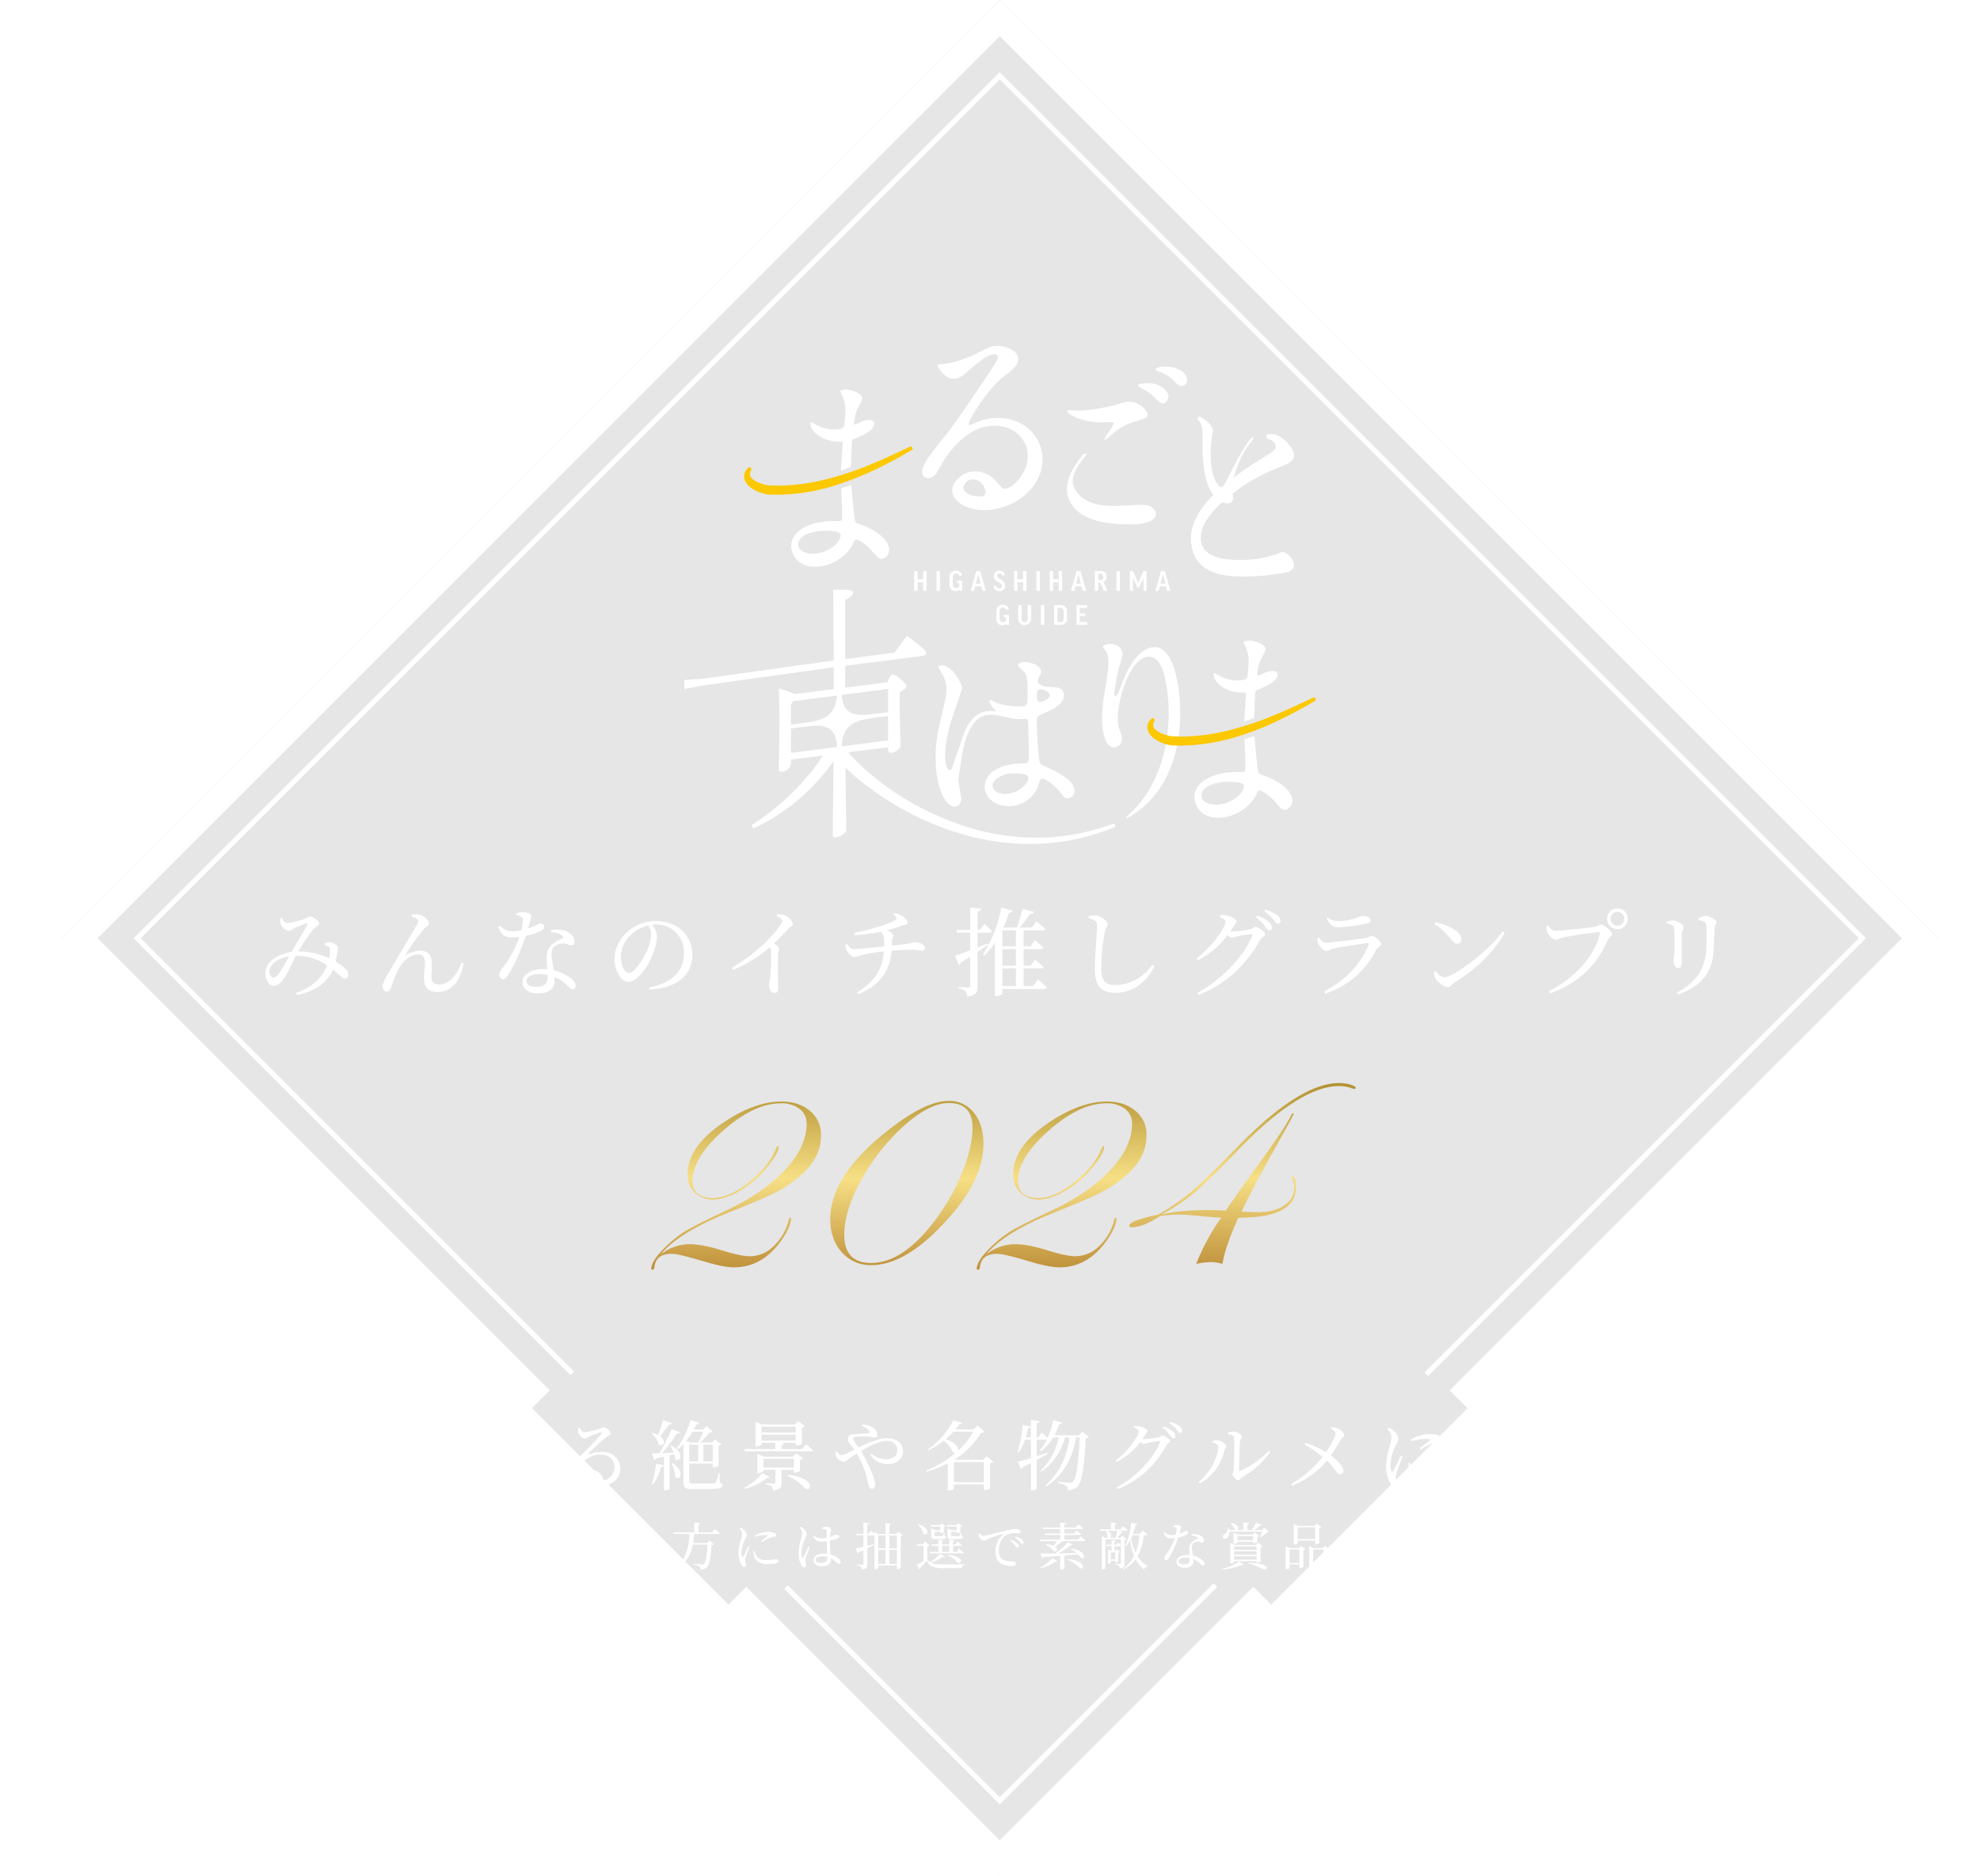 <svg xmlns="http://www.w3.org/2000/svg" xmlns:xlink="http://www.w3.org/1999/xlink" width="779.07" height="738.328" viewBox="0 0 779.07 738.328">
  <defs>
    <linearGradient id="linear-gradient" x1="0.5" x2="0.5" y2="1" gradientUnits="objectBoundingBox">
      <stop offset="0" stop-color="#b29132"/>
      <stop offset="0.51" stop-color="#f7df85"/>
      <stop offset="1" stop-color="#bf913b"/>
    </linearGradient>
    <filter id="パス_39214" x="247.254" y="417.197" width="295.14" height="91.486" filterUnits="userSpaceOnUse">
      <feOffset dx="2" dy="2" input="SourceAlpha"/>
      <feGaussianBlur stdDeviation="3" result="blur"/>
      <feFlood flood-opacity="0.651"/>
      <feComposite operator="in" in2="blur"/>
      <feComposite in="SourceGraphic"/>
    </filter>
    <filter id="パス_39216" x="0" y="554.262" width="779.07" height="36.779" filterUnits="userSpaceOnUse">
      <feOffset dx="2" dy="2" input="SourceAlpha"/>
      <feGaussianBlur stdDeviation="1.5" result="blur-2"/>
      <feFlood flood-opacity="0.631"/>
      <feComposite operator="in" in2="blur-2"/>
      <feComposite in="SourceGraphic"/>
    </filter>
    <clipPath id="clip-path">
      <rect id="長方形_5356" data-name="長方形 5356" width="738.219" height="738.219" fill="none"/>
    </clipPath>
    <filter id="パス_39218" x="92" y="594.6" width="595.08" height="27.544" filterUnits="userSpaceOnUse">
      <feOffset dx="2" dy="2" input="SourceAlpha"/>
      <feGaussianBlur stdDeviation="1.5" result="blur-3"/>
      <feFlood flood-opacity="0.6"/>
      <feComposite operator="in" in2="blur-3"/>
      <feComposite in="SourceGraphic"/>
    </filter>
  </defs>
  <g id="logo" transform="translate(-566.74 -14124.119)">
    <rect id="長方形_5360" data-name="長方形 5360" width="521.999" height="521.999" transform="translate(960.109 14124.119) rotate(45)" opacity="0.1"/>
    <g id="ロゴ" transform="translate(836 14260.23)">
      <g id="グループ_10" data-name="グループ 10" transform="translate(93.619 0.002)">
        <path id="パス_1" data-name="パス 1" d="M113.062,43.328c0-6.953-5.84-12.479-14.312-11.863-11.169.812-18.371,12.976-19.89,15.713-1.689,3.012-2.54,4.688-4.832,4.845a2.146,2.146,0,0,1-2.449-2.2c0-2.121.681-4.033,6.691-11.523,5.5-6.848,6.351-8.014,19.13-26.948,2.789-4.19,3.981-6.063,3.981-6.992,0-.589-.589-1.139-1.611-1.074-3.129.236-8.131,4.845-9.572,6.141-3.378,3.051-4.57,3.391-6.01,3.5-3.981.288-6.6-4.95-6.6-5.369,0-.249.249-.275,2.03-.406,4.491-.327,10.75-2.815,13.12-4.02,5.251-2.671,5.84-2.972,7.7-3.1,3.378-.249,8.891,1.467,8.891,5.211,0,2.462-1.951,3.967-6.01,7.058C97.23,17.08,89.78,29.245,89.78,30.685c0,.249.249.576.511.563.511-.21,1.611-.707,2.121-.917a21.271,21.271,0,0,1,7.451-1.9c10.829-.79,19.037,6.669,19.037,16.258,0,10.776-10.41,19.091-21.16,19.877-8.38.615-14.39-3.444-14.39-7.686,0-3.051,3.548-7.136,8.38-7.49,3.981-.288,7.28,1.846,9.65,4.727,1.178,1.44,1.689,2.174,2.881,2.082C107.13,55.976,113.062,50.372,113.062,43.328ZM91.3,52.546a3.785,3.785,0,0,0-3.548,3.234c0,2.213,3.64,3.719,7.28,3.457a1.528,1.528,0,0,0,1.44-1.637C96.472,55.57,94.429,52.323,91.3,52.546Z" transform="translate(-71.58 -0.002)" fill="#fff"/>
      </g>
      <g id="グループ_12" data-name="グループ 12" transform="translate(164.351 117.272)">
        <g id="グループ_11" data-name="グループ 11">
          <path id="パス_2" data-name="パス 2" d="M143.065,95.053c-6.429,1.323-11.208,16.053-11.208,24.067a13.885,13.885,0,0,0,.982,5.4,6.682,6.682,0,0,1,.681,2.737,3.224,3.224,0,0,1-2.724,3.273c-3.483.707-5.146-5.225-5.146-11.2a72.474,72.474,0,0,1,1.362-12.3c1.061-6.416,1.139-8.092,1.139-9.912,0-2.645-.458-3.679-.982-4.478-.157-.275-1.283-1.545-1.283-1.7A3.727,3.727,0,0,1,127.928,90c3.483-.707,5.814,1.833,5.814,3.876a56.449,56.449,0,0,1-1.584,5.918,87.582,87.582,0,0,0-1.663,9.716c0,.223,0,1.061.6.93.38-.079.825-1.074,1.362-2.174.825-1.833,4.714-15.32,12.649-16.957,4.688-.956,9.467,3.483,11.012,19.287,1.27,13.015-.864,32.774-15.228,44.258a25.472,25.472,0,0,1-5.434,3.614c-.157.026-.3-.013-.3-.17,0-.223.157-.406,1.886-2.056,13.762-12.989,17.31-35.472,13.29-53.332C149.534,99.374,147.674,94.11,143.065,95.053Z" transform="translate(-125.65 -89.878)" fill="#fff"/>
        </g>
      </g>
      <g id="グループ_14" data-name="グループ 14" transform="translate(98.885 124.385)">
        <g id="グループ_13" data-name="グループ 13">
          <path id="パス_3" data-name="パス 3" d="M85.653,149.126c0,1.663-.759,3.1-2.488,3.1-3.784,0-7.555-7.555-7.555-19.274a57.738,57.738,0,0,1,1.964-14.809c2.121-9.3,2.265-9.676,2.265-12.02A10.7,10.7,0,0,0,78.1,99.854a15.493,15.493,0,0,1-1.44-2.645c0-.458.9-.6,1.362-.6,4.229,0,8.014,7.555,8.014,8.917,0,.6-3.326,9.9-3.928,11.785-1.506,4.989-2.724,9.676-2.724,15.189,0,.458,0,5.29,1.82,5.29.681,0,.759-.3,2.121-4.465.3-.982,2.566-7.555,3.1-7.555.3,0,.3.524.3.681,0,2.422-2.121,13.3-2.121,15.49C84.593,143.077,85.653,148.066,85.653,149.126Zm30-4.229a12.442,12.442,0,0,1-11.261,7.176c-5.067,0-9.454-3.1-9.454-7.555,0-1.061,0-9.074,15.49-9.3,1.886,0,1.886-.524,1.886-5.211,0-.458-.223-8.459-.3-10.58a2.548,2.548,0,0,0-.6-1.82,24.146,24.146,0,0,0-3.47-.157c-8.537,0-11.182-5.971-11.182-6.73,0-.223.079-.524.38-.524a12.683,12.683,0,0,1,2.043,1.061,22.712,22.712,0,0,0,8.472,1.506c4.151,0,4.151,0,4.151-4.989,0-4.766,0-6.874-1.44-8.616-.3-.38-2.344-2.043-2.344-2.566,0-.458.982-1.283,2.566-1.283,1.506,0,6.573,1.061,6.573,3.928,0,.524-.079.681-.838,1.886a3.326,3.326,0,0,0-.458,1.584c0,2.265,3.928,2.422,4.387,2.422,3.326.157,5.814.223,5.814,3.4,0,3.548-5.067,5.748-7.856,6.953s-2.8,1.283-2.8,4.531c0,1.663.524,10.2.759,12.243.3,2.8.524,3.326,2.422,4.151,3.706,1.584,11.641,5.146,11.641,9.6a2.974,2.974,0,0,1-2.724,3.025c-.9,0-1.139-.3-2.946-2.566-2.187-2.645-6.115-5.814-7.477-5.146-.519.251-1.2,3.04-1.435,3.58Zm-17.677-.982c0,2.043,2.344,3.326,4.989,3.326,4.465,0,9.074-3.627,9.074-6.193,0-1.283-1.061-1.886-5.892-1.886-4.323-.013-8.172,2.553-8.172,4.753Zm17.454-35.747c0,2.868.6,2.868,1.139,2.868,1.061,0,3.928-.9,3.928-2.645,0-1.362-2.488-2.344-3.548-2.344a1.637,1.637,0,0,0-.9.3,2.235,2.235,0,0,0-.62,1.821Z" transform="translate(-75.61 -95.31)" fill="#fff"/>
        </g>
        <path id="パス_4" data-name="パス 4" d="M83.327,130.392l-1.467-.249c1.742-10.109,4.334-16.014,8.171-18.58,3.548-2.383,7.542-1.493,11.4-.629,2.868.642,5.578,1.244,8.079.589l.38,1.44c-2.855.746-5.866.065-8.773-.576-3.719-.825-7.228-1.611-10.253.406C87.438,115.085,84.976,120.846,83.327,130.392Z" transform="translate(-73.676 -90.756)" fill="#fff"/>
      </g>
      <g id="グループ_17" data-name="グループ 17" transform="translate(0 95.949)">
        <g id="グループ_16" data-name="グループ 16">
          <g id="グループ_15" data-name="グループ 15">
            <path id="パス_5" data-name="パス 5" d="M63.375,138.548c.144,18.463.367,27.681.367,29.54,0,1.139-2.121,2.71-4.02,2.946-.956.118-1.309-.157-1.309-.969,0-2.671.144-12.5.288-29.069A79.122,79.122,0,0,1,27.118,167.59l-.655-1.375c10.894-6.835,21.487-17.022,28.074-27.353l-12.57,1.611v1.218a3.644,3.644,0,0,1-3.221,3.5c-1.165.144-1.611-.275-1.611-1.087,0-2.436.288-5.788.288-18.358,0-4.373-.065-8.825-.223-13.264,3.588,1,5.264,1.676,6.063,2.213l15.5-1.99v-8.59l-51.3,7.162L0,112.635v-3.483l7.464-.55,51.3-7.149c0-6.809-.065-25.573-.223-27.825,7.018-.17,7.817.288,7.817,1.178,0,.642-.589,1.453-3.064,2.828v23.242l19.445-2.5c1.467-2.134,3.143-4.452,4.9-6.626,7.084,5.329,7.451,5.932,7.451,6.743a1.194,1.194,0,0,1-1.165,1.126L63.3,103.548v8.59l16.669-2.147c.956-2.553,1.388-2.854,1.977-2.933.8-.1,1.165.092,3,1.558,2.121,1.912,2.409,2.278,2.409,2.933s-.511,1.113-2.632,2.527v3.077c0,8.262.367,15.111.367,17.7,0,1.375-2.043,2.776-3.588,2.972a1.156,1.156,0,0,1-1.309-1.283v-.969L64.907,137.54m15.281-4.64V112.648L42.831,117.44l-.877,1.244v19.13Z" transform="translate(0 -73.593)" fill="#fff"/>
          </g>
          <path id="パス_6" data-name="パス 6" d="M63.31,113.574c-5.355.694-8.406.314-10.2-1.27s-2.54-4.5-2.54-9.834H49.077c0,10.279-2.658,13.277-12.937,14.587l.183,1.48c5.355-.694,8.406-.3,10.2,1.27s2.54,4.5,2.54,9.834h1.493c0-10.279,2.658-13.277,12.937-14.587Z" transform="translate(11.182 -64.659)" fill="#fff"/>
          <rect id="長方形_4" data-name="長方形 4" width="45.423" height="1.493" transform="translate(38.438 53.532) rotate(-7.291)" fill="#fff"/>
        </g>
        <path id="パス_7" data-name="パス 7" d="M49.158,121.5A99.844,99.844,0,0,0,71.1,140.138,110.146,110.146,0,0,0,97.4,152.42a91.971,91.971,0,0,0,28.715,4.216,86.088,86.088,0,0,0,28.61-5.447h.013a.744.744,0,0,1,.537,1.388,87.821,87.821,0,0,1-29.069,6.429,94.565,94.565,0,0,1-29.71-3.47,114.14,114.14,0,0,1-27.55-11.889A115.9,115.9,0,0,1,56.53,135.11a90.136,90.136,0,0,1-11.156-10.318,2.512,2.512,0,1,1,3.719-3.378l.039.039Z" transform="translate(13.838 -59.051)" fill="#fff"/>
      </g>
      <g id="グループ_18" data-name="グループ 18" transform="translate(182.189 115.968)">
        <path id="パス_8" data-name="パス 8" d="M170.229,109.345c1.309-.013,1.728-.039,1.728.367,0,.079-.655,11.038-.733,11.051l3.954-1.44s.314-9.284.393-9.532c.079-1.244.249-1.336.9-1.545,2.3-.9,7.883-2.959,7.883-6.01,0-1.322-1.558-1.453-2.383-1.388a10.382,10.382,0,0,0-2.959.877,10.244,10.244,0,0,1-2.291.9c-.327.026-.327-.3-.327-.471a20.21,20.21,0,0,1,1.231-5.447c.249-.589,2.056-3.693,2.056-4.517,0-1.728-4.439-3.457-6.652-3.3-.5.039-2.056.144-2.056.72,0,.17.5.956.576,1.192a14.9,14.9,0,0,1,1.48,5,57.052,57.052,0,0,1-.5,7.28c-.17.838-.982,1.309-2.71,1.427a13.872,13.872,0,0,1-7.961-1.637c-.249-.144-2.213-1.152-2.3-1.152-.249.013-.327.432-.327.6C159.217,105.535,164.389,109.358,170.229,109.345Z" transform="translate(-133.156 -88.882)" fill="#fff"/>
        <path id="パス_9" data-name="パス 9" d="M180.3,132.949c-1.728-.537-1.728-.864-2.056-3.548-.079-.812-1.126-10.24-1.126-11.811l-3.915,1.192c.079,2.213.288,8.158.288,9.807,0,2.8,0,3.051-.9,3.116-.576.039-3.614.013-4.347.065-9.768.72-14.783,4.871-14.783,9.807,0,3.378,2.789,8.681,10.514,8.118,6.73-.5,12.23-5.342,13.958-9.336.406-.93.576-1.362,1.074-1.4.9-.065,4.112,2.082,5.748,4.033,2.959,3.326,3.287,3.706,4.439,3.627a3.478,3.478,0,0,0,2.789-3.666C191.956,139.09,186.706,135.11,180.3,132.949Zm-9.362,8.014a14.522,14.522,0,0,1-8.131,3.64c-2.291.17-6.573-.511-6.573-3.64,0-4.688,8.629-5.329,8.786-5.329,1.48-.1,7.228-.2,7.8,1.152.333.72-.4,2.75-1.879,4.177Z" transform="translate(-134.941 -80)" fill="#fff"/>
        <path id="パス_10" data-name="パス 10" d="M205.5,106.389a.745.745,0,0,0-1-.34c-5.447,2.632-10.92,5.159-16.485,7.411a126.225,126.225,0,0,1-17.035,5.565,80.9,80.9,0,0,1-17.572,2.344c-.733.026-1.467-.026-2.213-.026l-1.1-.026-.55-.013-.458-.039a16.047,16.047,0,0,1-3.85-1,8.117,8.117,0,0,1-3.077-1.938,2.121,2.121,0,0,1-.537-1.3,3.225,3.225,0,0,1,.079-.838l.34-.917.065-.17a.733.733,0,0,0-1.244-.733c-.275.327-.589.642-.851,1.008a4.881,4.881,0,0,0-.563,1.336,4.184,4.184,0,0,0,.406,3.025,7.046,7.046,0,0,0,1.82,2.161,11.238,11.238,0,0,0,2.187,1.4,15.155,15.155,0,0,0,4.845,1.506l.681.065.589.013,1.165.013c.773,0,1.558.039,2.331.013a77.9,77.9,0,0,0,18.345-2.684,116.884,116.884,0,0,0,17.271-6.338,174.174,174.174,0,0,0,16.145-8.55.749.749,0,0,0,.266-.948Z" transform="translate(-139.317 -83.595)" fill="#fcc800"/>
      </g>
      <g id="グループ_20" data-name="グループ 20" transform="translate(23.513 17.195)">
        <g id="グループ_19" data-name="グループ 19" transform="translate(18.532)">
          <path id="パス_11" data-name="パス 11" d="M48.879,33.6c1.309-.013,1.728-.039,1.728.367,0,.079-.655,11.038-.733,11.051l3.954-1.44s.314-9.284.393-9.532c.079-1.244.249-1.336.9-1.545,2.3-.9,7.883-2.959,7.883-6.01,0-1.322-1.558-1.453-2.383-1.388a10.382,10.382,0,0,0-2.959.877,10.243,10.243,0,0,1-2.291.9c-.327.026-.327-.3-.327-.471a20.211,20.211,0,0,1,1.231-5.447c.249-.589,2.056-3.693,2.056-4.517,0-1.728-4.439-3.457-6.652-3.3-.5.039-2.056.144-2.056.72,0,.17.5.956.576,1.192a14.9,14.9,0,0,1,1.48,5,57.056,57.056,0,0,1-.5,7.28c-.17.838-.982,1.309-2.71,1.427a13.872,13.872,0,0,1-7.961-1.637c-.249-.144-2.213-1.152-2.3-1.152-.249.013-.327.432-.327.6C37.88,29.785,43.052,33.608,48.879,33.6Z" transform="translate(-30.325 -13.132)" fill="#fff"/>
          <path id="パス_12" data-name="パス 12" d="M58.953,57.209c-1.728-.537-1.728-.864-2.056-3.548-.079-.812-1.126-10.24-1.126-11.811l-3.915,1.192c.079,2.213.288,8.158.288,9.807,0,2.8,0,3.051-.9,3.116-.576.039-3.614.013-4.347.065-9.768.72-14.783,4.871-14.783,9.807,0,3.378,2.789,8.681,10.515,8.118,6.73-.5,12.23-5.342,13.958-9.336.406-.93.576-1.362,1.074-1.4.9-.065,4.112,2.082,5.748,4.033,2.959,3.326,3.287,3.706,4.439,3.627a3.478,3.478,0,0,0,2.789-3.666C70.62,63.35,65.369,59.37,58.953,57.209Zm-9.349,8a14.522,14.522,0,0,1-8.131,3.64c-2.291.17-6.573-.511-6.573-3.64,0-4.688,8.629-5.329,8.786-5.329,1.48-.1,7.228-.2,7.8,1.152.331.734-.416,2.768-1.886,4.178Z" transform="translate(-32.11 -4.247)" fill="#fff"/>
        </g>
        <path id="パス_13" data-name="パス 13" d="M20.711,39.549l-.34.917a3.176,3.176,0,0,0-.079.838,2.09,2.09,0,0,0,.537,1.3,8.279,8.279,0,0,0,3.077,1.938,16.047,16.047,0,0,0,3.85,1l.458.039.55.013,1.1.026c.733.013,1.467.052,2.213.026A81.714,81.714,0,0,0,49.649,43.3a124.408,124.408,0,0,0,17.035-5.565c5.565-2.252,11.038-4.779,16.485-7.411a.745.745,0,0,1,.707,1.309,169.485,169.485,0,0,1-16.145,8.55,116.884,116.884,0,0,1-17.271,6.33A77.131,77.131,0,0,1,32.116,49.2c-.773.026-1.558-.013-2.331-.013l-1.165-.013-.589-.013L27.35,49.1a14.737,14.737,0,0,1-4.85-1.507,11.237,11.237,0,0,1-2.187-1.4,7.072,7.072,0,0,1-1.82-2.161,4.193,4.193,0,0,1-.4-3.028,4.881,4.881,0,0,1,.563-1.336,13.151,13.151,0,0,1,.851-1.008.733.733,0,0,1,1.244.733Z" transform="translate(-17.957 -7.839)" fill="#fcc800"/>
      </g>
      <g id="グループ_22" data-name="グループ 22" transform="translate(90.442 88.449)">
        <g id="グループ_21" data-name="グループ 21">
          <path id="パス_14" data-name="パス 14" d="M70.5,67.83v3.221h2.226V67.83h1.336v7.791H72.728V72.23H70.5v3.391H69.18V67.83Z" transform="translate(-69.18 -67.673)" fill="#fff"/>
          <path id="パス_15" data-name="パス 15" d="M77.236,67.83v7.791H75.9V67.83Z" transform="translate(-67.101 -67.673)" fill="#fff"/>
          <path id="パス_16" data-name="パス 16" d="M84.766,69.491l-.982.34a1.3,1.3,0,0,0-1.283-.982c-.956,0-1.388.563-1.388,1.676v2.553c0,1.034.484,1.519,1.349,1.519a1.243,1.243,0,0,0,1.165-.642V72.581h-.9v-.89h2.056v3.928H83.692V75.1h-.026a2.034,2.034,0,0,1-1.558.629c-1.414,0-2.318-.89-2.318-2.632V70.5c0-1.663.838-2.789,2.593-2.789A2.34,2.34,0,0,1,84.766,69.491Z" transform="translate(-65.897 -67.71)" fill="#fff"/>
          <path id="パス_17" data-name="パス 17" d="M87.509,75.611H86.16l2.226-7.791h1.506l2.226,7.791H90.769L90.311,73.8H87.954Zm.694-2.8h1.859l-.93-3.732h-.026Z" transform="translate(-63.926 -67.676)" fill="#fff"/>
          <path id="パス_18" data-name="パス 18" d="M97.573,69.321l-.93.432a1.252,1.252,0,0,0-1.257-.943c-.694,0-.956.354-.956.93,0,1.506,3.156,1.309,3.156,3.8a2.049,2.049,0,0,1-2.265,2.2,2.317,2.317,0,0,1-2.331-1.82l1-.34a1.371,1.371,0,0,0,1.322,1.1c.694,0,1.021-.327,1.021-.982,0-1.663-3.221-1.453-3.221-3.889a2.009,2.009,0,0,1,2.161-2.056,2.274,2.274,0,0,1,2.3,1.568Z" transform="translate(-61.813 -67.698)" fill="#fff"/>
          <path id="パス_19" data-name="パス 19" d="M100.523,67.83v3.221h2.226V67.83h1.336v7.791h-1.336V72.23h-2.226v3.391H99.2V67.83Z" transform="translate(-59.892 -67.673)" fill="#fff"/>
          <path id="パス_20" data-name="パス 20" d="M107.256,67.83v7.791H105.92V67.83Z" transform="translate(-57.813 -67.673)" fill="#fff"/>
          <path id="パス_21" data-name="パス 21" d="M111.243,67.83v3.221h2.226V67.83H114.8v7.791h-1.336V72.23h-2.226v3.391H109.92V67.83Z" transform="translate(-56.575 -67.673)" fill="#fff"/>
          <path id="パス_22" data-name="パス 22" d="M117.629,75.611H116.28l2.226-7.791h1.506l2.226,7.791h-1.349l-.458-1.807h-2.357Zm.694-2.8h1.859l-.93-3.732h-.026Z" transform="translate(-54.607 -67.676)" fill="#fff"/>
          <path id="パス_23" data-name="パス 23" d="M125.631,72.413h-.838v3.208H123.47V67.83h2.344a1.987,1.987,0,0,1,2.239,2.213,1.953,1.953,0,0,1-1.231,2.1l1.637,3.47h-1.44Zm-.838-1.034h.969c.759,0,1-.432,1-1.244,0-.864-.249-1.2-.982-1.2H124.8Z" transform="translate(-52.383 -67.673)" fill="#fff"/>
          <path id="パス_24" data-name="パス 24" d="M131.316,67.83v7.791H129.98V67.83Z" transform="translate(-50.368 -67.673)" fill="#fff"/>
          <path id="パス_25" data-name="パス 25" d="M140.576,67.83v7.791h-1.218V70.593h-.026l-1.755,3.732h-.6l-1.755-3.732H135.2v5.028H134V67.83h1.231l2.043,4.688h.026l2.043-4.688Z" transform="translate(-49.128 -67.673)" fill="#fff"/>
          <path id="パス_26" data-name="パス 26" d="M143,75.611h-1.35l2.226-7.791h1.506l2.226,7.791h-1.349L145.8,73.8h-2.357Zm.694-2.8h1.859l-.93-3.732H144.6Z" transform="translate(-46.758 -67.676)" fill="#fff"/>
          <path id="パス_27" data-name="パス 27" d="M98.826,79.712l-.982.34a1.3,1.3,0,0,0-1.283-.982c-.956,0-1.388.563-1.388,1.676V83.3c0,1.034.484,1.519,1.349,1.519a1.244,1.244,0,0,0,1.165-.642V82.8h-.9v-.864h2.056v3.928H97.752V85.34h-.026a2.034,2.034,0,0,1-1.558.629c-1.414,0-2.318-.89-2.318-2.632v-2.58c0-1.663.838-2.789,2.593-2.789a2.3,2.3,0,0,1,2.383,1.744Z" transform="translate(-61.547 -64.536)" fill="#fff"/>
          <path id="パス_28" data-name="パス 28" d="M105.51,78.063v5.329a2.54,2.54,0,0,1-5.08.052V78.05h1.336v5.395c0,.969.5,1.322,1.2,1.322.773,0,1.218-.393,1.218-1.322V78.05h1.323Z" transform="translate(-59.511 -64.511)" fill="#fff"/>
          <path id="パス_29" data-name="パス 29" d="M108.586,78.063v7.778H107.25V78.05h1.336Z" transform="translate(-57.401 -64.511)" fill="#fff"/>
          <path id="パス_30" data-name="パス 30" d="M113.764,78.06a2.383,2.383,0,0,1,2.553,2.632v2.54a2.385,2.385,0,0,1-2.553,2.619H111.25V78.06Zm0,1.126h-1.192v5.552h1.192c.825,0,1.231-.445,1.231-1.545V80.757C115,79.657,114.589,79.186,113.764,79.186Z" transform="translate(-56.163 -64.508)" fill="#fff"/>
          <path id="パス_31" data-name="パス 31" d="M122.088,78.063v1.152H119.26v2.121h2.174v1.008H119.26V84.7h2.946v1.139H117.95V78.05h4.138Z" transform="translate(-54.09 -64.511)" fill="#fff"/>
        </g>
      </g>
      <g id="グループ_23" data-name="グループ 23" transform="translate(150.547 8.152)">
        <path id="パス_32" data-name="パス 32" d="M130.638,24.863c2.527-.1,2.776-.118,2.776.445,0,.982-3.588,5.591-3.588,6.246a.235.235,0,0,0,.249.223c.327-.026.406-.1,1.061-.733,2.776-2.409,5.552-4.832,9.637-6.1,5.473-1.624,6.036-1.912,6.036-3.143,0-1.715-3.758-5.29-7.6-5.015a18.15,18.15,0,0,0-4.085.956,67.874,67.874,0,0,1-13.146,2.435,31.472,31.472,0,0,1-3.588.1c-2.121-.17-2.37-.236-2.619-.223-.17.013-.576.118-.576.367C115.2,21.576,121.079,25.4,130.638,24.863Z" transform="translate(-115.079 -2.964)" fill="#fff"/>
        <path id="パス_33" data-name="パス 33" d="M145.738,52.579c-8.577-.393-20.466,3.012-26.777-5.041-4.072-5.211.589-10.7,3.967-14.862.406-.5-1.152-.354-1.453.013-4.216,5.2-8.825,12.531-4.845,19.2,3.274,5.486,10.344,7.424,16.224,7.974,3.509.327,16.669,1.6,17.284-3.575C150.347,54.647,148.265,52.7,145.738,52.579Z" transform="translate(-115.107 1.859)" fill="#fff"/>
        <path id="パス_34" data-name="パス 34" d="M137.563,13.063c3.156,1.742,3.706,2.043,5.107,3.483,2.383,2.422,2.868,2.671,3.784,2.606,1.113-.079,1.964-1.545,1.964-2.881,0-1.048-.982-2.593-3.012-3.784-2.593-1.493-4.832-1.336-7.765-1.113-.629.052-1.192.511-1.192.72C136.45,12.369,137.223,12.8,137.563,13.063Z" transform="translate(-108.504 -4.677)" fill="#fff"/>
        <path id="パス_35" data-name="パス 35" d="M144.283,6.271c-1.192.092-2.593.537-2.593,1.034,0,.21.144.484.9.707a15.832,15.832,0,0,1,6.089,3.483c1.336,1.453,2.174,2.435,3.64,2.331a2.232,2.232,0,0,0,1.82-2.239C154.142,8.785,150.5,5.825,144.283,6.271Z" transform="translate(-106.882 -6.226)" fill="#fff"/>
      </g>
      <path id="パス_36" data-name="パス 36" d="M191.178,74.543l-.039-.039a4.794,4.794,0,0,0-2.933-1.624.675.675,0,0,0-.563.354c-.432.183-1.467.563-3.889,1.349a43.193,43.193,0,0,1-12.4,1.532c-10,0-15.071-2.907-15.071-8.616,0-4.819,3.47-10.1,10.318-15.687l4.544-3.562a71.784,71.784,0,0,1,17.114-9.009c3.3-1.309,4.714-2.514,4.714-3.994,0-1.833-1.061-3.758-3.247-5.879s-4.256-3.1-7.018-2.7a.87.87,0,0,0-.655.89.923.923,0,0,0,.589.956c2.8.72,3.116,2.213,3.116,3.26,0,.249-.17,1.178-2.436,2.5-5.2,3.182-9.349,5.919-12.361,8.171l-6.207,4.91c-8.184,6.927-12.335,13.7-12.335,20.126,0,10.056,6.665,15.15,19.8,15.15a90.665,90.665,0,0,0,16.852-1.44c.969-.144,3.9-.576,3.9-3.077a5.637,5.637,0,0,0-1.793-3.571Z" transform="translate(46.926 8.121)" fill="#fff"/>
      <path id="パス_37" data-name="パス 37" d="M175.849,30.821a31.22,31.22,0,0,0-5.211,8.825c-1.322,3.234-2.737,7.228-2.737,10.789a5.23,5.23,0,0,0,.288,1.532,3.7,3.7,0,0,1,.288,1.6,2.073,2.073,0,0,1-1.532,1.768c-1.427.393-3.247-.419-5-1.912-3.981-3.378-5.513-11.078-5.513-19.379,0-5.29-.052-7.974-.288-8.9a5.748,5.748,0,0,0-1.872-2.881l.8-1.048a11.343,11.343,0,0,1,4.491,3.378,3.537,3.537,0,0,1,.917,2.069c0,.982-.393,2.3-.563,3.876a46.483,46.483,0,0,0-.288,6.586c.052,4.714,1.192,9.493,3.247,11.418a1.3,1.3,0,0,0,1.074.367,2.24,2.24,0,0,0,1.257-1.218c4.1-7.9,6.573-13.2,9.65-17.166C176.373,28.516,176.923,29.5,175.849,30.821Z" transform="translate(47.499 6.562)" fill="#fff"/>
    </g>
    <path id="パス_39215" data-name="パス 39215" d="M8.55-6.118c-.836,1.14-1.368,1.672-2.318,1.672-.988,0-1.786-1.71-1.406-3.23C5.4-10.032,8.55-12.16,12.5-12.768,11.172-10.374,9.462-7.372,8.55-6.118ZM26.486-17.176a4.471,4.471,0,0,1,1.482.57c.494.3.57.57.608,1.216a15.052,15.052,0,0,1-.3,3.382,29.424,29.424,0,0,0-12.2-2.7,72.633,72.633,0,0,1,5.852-8.626c.95-1.064,2.394-1.482,2.394-2.356,0-1.064-2.47-2.774-3.61-2.774-.646,0-.95.608-2.318,1.064a32.62,32.62,0,0,1-6.536,1.52c-1.14,0-1.52-.912-2.166-1.976l-.646.19a6.34,6.34,0,0,0,.114,2.09c.3,1.14,2.014,2.774,3.306,2.774.684,0,1.292-.646,1.9-.95a51.578,51.578,0,0,1,4.826-1.976c.532-.152.76.038.418.684-.836,1.634-4.294,7.258-6.118,10.488v.038c-4.788.684-9.5,3.344-10.184,7.144-.494,2.774.76,6.118,2.926,6.118,1.862,0,3-.95,4.294-2.85,1.026-1.444,2.964-5.662,4.6-8.854A21.238,21.238,0,0,1,27.436-9.234C25.5-4.218,21.28-.38,15.124,1.6l.494.836c7.068-1.486,11.894-4.754,14.174-10,2.546,1.976,3.61,3.534,4.674,3.534a1.275,1.275,0,0,0,.958-.372,1.275,1.275,0,0,0,.372-.958,3.142,3.142,0,0,0-1.1-2.508,20.57,20.57,0,0,0-3.914-2.812c.3-1.33.532-2.622.646-3.344a19.518,19.518,0,0,0,.3-2.166c0-.836-1.672-1.938-3.04-2.09a5.243,5.243,0,0,0-2.166.418Zm36.4-10.26c.456.38.608.912.152,1.786C61.712-23.218,55.974-13.756,52.9-8.4c-2.018,3.46-3.652,5.93-3.652,7.488,0,1.14.684,2.052,1.558,2.052.95,0,1.406-.646,1.786-1.558.57-1.482,1.216-3.762,2.318-6.118,1.71-3.534,4.788-6.992,8.208-6.992,2.2,0,2.812,1.33,2.812,2.964,0,2.28-.38,4.522-.342,6.764,0,3.344,1.976,5.092,5.282,5.092,4.294,0,8.854-2.85,10.26-11.362l-.76-.228c-1.634,4.332-4.67,8.626-8.854,8.626-2.014,0-2.964-.95-2.964-2.964,0-1.862.152-3.99.114-5.776-.114-3-1.71-4.6-4.826-4.6a10.881,10.881,0,0,0-5.13,1.672c-.3.19-.456.038-.266-.266A82.909,82.909,0,0,1,65.4-23.37c.988-1.178,2.09-1.482,2.09-2.28,0-1.292-1.748-3.116-3.876-3.534a7.526,7.526,0,0,0-2.774-.038l-.19.722a7.621,7.621,0,0,1,2.24,1.064Zm38.988-1.6a7.628,7.628,0,0,1,1.748.646,1.33,1.33,0,0,1,.836,1.482,22.732,22.732,0,0,1-.608,3.876,19.164,19.164,0,0,1-3.344.38c-2.546,0-3.5-.836-5.13-2.166l-.646.456c1.178,3.116,2.508,4.142,5.472,4.142a25.681,25.681,0,0,0,2.888-.19,42.452,42.452,0,0,1-7.1,12.886,3.06,3.06,0,0,0-.722,2.014c0,.874.456,1.786,1.368,1.786.8,0,1.33-.722,2.014-1.71,3.04-4.56,5.624-11.4,6.954-15.39a24.1,24.1,0,0,0,6.042-2.014c.494-.3,1.254-.8,1.254-1.52a1.431,1.431,0,0,0-.5-.993,1.431,1.431,0,0,0-1.059-.337c-.646,0-1.444.836-4.864,1.938,1.33-4.408,1.558-5.244.874-5.7a5.8,5.8,0,0,0-2.964-.722,7.358,7.358,0,0,0-2.508.532Zm12.35,24.4c0,2.242-1.026,3.876-4.446,3.876-2.736,0-3.914-.988-3.914-2.318,0-1.292,1.672-2.736,5.054-2.736a18.109,18.109,0,0,1,3.306.3ZM115.6-22.23a7.306,7.306,0,0,1,4.218,1.216c.57.418.722.874.114,1.254a12.849,12.849,0,0,0-4.332,2.622,6.5,6.5,0,0,0-1.748,4.94c0,1.368.152,2.926.228,4.484-.494-.038-1.026-.076-1.558-.076-5.168,0-8.208,2.318-8.208,5.244,0,2.394,2.2,4.37,6.232,4.37S116.964,0,116.964-3.192c0-.456-.038-.95-.076-1.482a15.266,15.266,0,0,1,4.826,3.192c.988.874,1.52,1.672,2.318,1.672.684,0,1.216-.532,1.216-1.482,0-1.178-1.064-2.394-3.04-3.61a17.256,17.256,0,0,0-5.624-2.4c-.266-2.242-.684-4.484-.76-5.586-.076-1.444,0-2.66.76-3.5a5.516,5.516,0,0,1,3.344-1.444c1.748-.076,2.508.722,3.572.722.874,0,1.254-.646,1.254-1.6,0-1.71-1.33-3.268-3.686-4.1a10.429,10.429,0,0,0-5.472-.266Zm39.33.722a17.869,17.869,0,0,1-1.444,6.156c-1.482,3.306-4.94,9.082-7.334,9.082-1.558,0-3.116-2.774-3.116-6.232A12.149,12.149,0,0,1,146.8-21.09a14.276,14.276,0,0,1,7.03-3.838,6.208,6.208,0,0,1,1.1,3.42ZM154.356.3c12.5-.722,16.8-7.106,16.8-13.642,0-7.9-6.08-13.3-14.174-13.3a16.563,16.563,0,0,0-11.21,4.066,14.763,14.763,0,0,0-5.244,10.83c0,4.788,2.7,9.006,5.4,9.006,4.1,0,8.474-7.258,10.07-11.894a19.211,19.211,0,0,0,1.216-6.308,7.146,7.146,0,0,0-1.9-4.256c.494-.038.95-.076,1.406-.076a10.7,10.7,0,0,1,8.019,3.141,10.7,10.7,0,0,1,3.107,8.033c0,6.84-4.256,11.742-13.642,13.566ZM204.25-28.652c1.52.722,2.242,1.33,2.242,1.938a4.6,4.6,0,0,1-.988,2.052c-2.736,3.952-9.69,11.21-18.848,16.378l.494.874a53.777,53.777,0,0,0,14.55-8.968,3.043,3.043,0,0,1,.418,1.672,94.94,94.94,0,0,1-.342,10.374c-.152,1.216-.456,2.014-.456,2.736,0,1.444.722,3.268,2.166,3.268.988,0,1.444-.608,1.444-2.09,0-2.166-.228-7.866,0-13.3.038-.988.342-1.558.342-2.09,0-.608-.874-1.292-1.976-2.014,2.394-2.318,4.294-4.332,5.662-5.814,1.064-1.14,1.786-1.1,1.786-1.938,0-1.1-1.862-2.888-3.5-3.42a7.53,7.53,0,0,0-2.736-.342Zm46.056-.608c1.444,1.178,1.482,1.71.8,2.2-1.786,1.254-9.8,3.8-16.226,5.054l.19.95a87.622,87.622,0,0,0,10.184-1.368c1.14.988,1.33,2.128,1.368,4.028v1.71c-3.154.342-9.5,1.064-12.008,1.064-1.026,0-1.71-.8-2.622-1.976l-.608.19a6.466,6.466,0,0,0,.38,2.128c.456,1.026,2.09,2.774,3.116,2.774a12.525,12.525,0,0,0,2.888-.76,76.752,76.752,0,0,1,8.74-1.444c-.608,7.144-3.5,11.78-10.6,16.15l.532.684c8.474-3.458,12.5-9.12,13.148-17.1,2.584-.228,5.852-.38,7.6-.38,1.976,0,3.572.342,4.256.342.836,0,1.216-.38,1.216-1.178,0-1.216-2.2-2.09-3.952-2.09-.684,0-1.026.266-3.42.608-1.178.19-3.344.418-5.586.646V-18.05c0-1.748.532-2.052.532-2.888,0-.494-1.1-1.444-2.356-2.09a46.528,46.528,0,0,0,5.776-1.9c.912-.342,2.28-.266,2.28-.988,0-.76-.95-1.786-1.672-2.356a8.191,8.191,0,0,0-3.5-1.482Zm37.012,11.438c-1.33.532-2.66,1.064-3.952,1.558v-5.814h4.712c.532,0,.874-.19.988-.608-1.14-1.216-3.04-2.85-3.04-2.85l-1.672,2.356h-.988v-7.3c.95-.114,1.33-.494,1.406-1.064L280.478-32v8.816h-5.4l.3,1.1h5.092v6.954c-2.622.988-4.788,1.786-5.966,2.128l1.52,3.686a1.262,1.262,0,0,0,.8-1.026q1.938-1.2,3.648-2.28v11.4c0,.532-.19.722-.8.722-.684,0-3.952-.228-3.952-.228v.57A5.089,5.089,0,0,1,278.57.906a3.386,3.386,0,0,1,.73,2.134c3.648-.38,4.066-1.672,4.066-4.028V-14.516c1.634-1.1,3-2.052,4.142-2.812Zm5.814,9.8h5.358v6.954h-5.358ZM298.49-22.99v6.27h-5.358v-6.27Zm0,13.87h-5.358v-6.5h5.358Zm6.764,8.056h-3.762V-8.018h6.8c.532,0,.912-.19,1.026-.608-1.254-1.178-3.306-2.926-3.306-2.926L304.228-9.12h-2.736v-6.5h6.764c.532,0,.912-.19,1.026-.608-1.254-1.178-3.306-2.888-3.306-2.888l-1.748,2.394h-2.736v-6.27h7.562c.494,0,.912-.19.988-.608-1.292-1.216-3.458-2.964-3.458-2.964l-1.9,2.47H300.01c1.33-1.634,2.964-3.838,4.066-5.4.836.038,1.33-.19,1.482-.76l-4.408-1.178c-.608,2.2-1.558,5.244-2.28,7.334h-5.244l-.076-.038a51.983,51.983,0,0,0,2.2-5.776c.874,0,1.292-.342,1.444-.8l-4.446-1.254a53.887,53.887,0,0,1-7.22,18.468l.532.342a27.92,27.92,0,0,0,4.142-4.9V2.85h.494c1.444,0,2.432-.722,2.432-.988V.076H309.62c.532,0,.95-.19,1.026-.608a45.908,45.908,0,0,0-3.5-3.154ZM329.536-26.79c.646.418.874.912.874,2.432,0,2.394-.874,10.944-.874,16.72,0,6.688,2.774,9.234,7.98,9.234,7.03,0,12.692-4.484,15.428-10.488l-.8-.57c-2.774,4.066-8.208,7.98-14.44,7.98-4.294,0-5.662-1.786-5.662-6.46a85.957,85.957,0,0,1,1.406-14.4c.342-1.824,1.14-2.166,1.14-3.04,0-1.216-2.888-3.42-4.9-3.5a9.918,9.918,0,0,0-2.622.38v.76a6.84,6.84,0,0,1,2.47.952Zm49.1-1.52c1.292.57,2.28,1.254,2.28,1.976,0,2.242-5.434,9.956-11.4,14.4l.532.76a34.358,34.358,0,0,0,11.628-9.88,3.5,3.5,0,0,0,1.672.912,8.856,8.856,0,0,0,2.128-.494,49.277,49.277,0,0,1,5.662-.912c.38,0,.532.152.38.646-3.04,7.638-11.932,17.4-21.7,22.5l.57.8c11.17-4.412,18.922-12.2,24.242-21.74.608-.988,1.9-1.292,1.9-2.128,0-1.178-2.812-2.85-3.8-2.85-.684,0-1.064.722-2.09.95a53.072,53.072,0,0,1-7.3.836,3.072,3.072,0,0,1-.57-.038,24.665,24.665,0,0,0,1.368-2.09c.608-.95,1.1-1.254,1.1-1.976,0-.76-2.242-2.014-4.028-2.28a8.527,8.527,0,0,0-2.394-.038Zm14.288.19a16.653,16.653,0,0,1,3.5,3.5c.722.95,1.178,1.672,1.748,1.672a1,1,0,0,0,.773-.291,1,1,0,0,0,.291-.773,3.11,3.11,0,0,0-1.292-2.28,12.386,12.386,0,0,0-4.56-2.432Zm3.306-2.394a17.78,17.78,0,0,1,3.5,3.192c.836.95,1.216,1.748,1.862,1.748s.988-.418.988-1.1a2.961,2.961,0,0,0-1.406-2.356,15.031,15.031,0,0,0-4.484-2.09Zm21.28,12.882c.38.988,2.128,2.774,3.23,2.774.836,0,1.444-.684,2.584-.95,2.546-.608,10.678-1.9,13.452-2.166.494-.038.608.152.456.646-2.736,7.068-8.778,13.87-17.48,18.354l.532.874c10.222-3.648,16.074-9.842,19.8-17.062.57-1.1,2.128-1.558,2.128-2.394,0-1.1-2.584-3.23-3.838-3.23-.722,0-1.1.646-2.28.836-2.7.418-13.376,1.786-15.618,1.786-1.216,0-1.862-.836-2.774-2.014l-.646.342a6.9,6.9,0,0,0,.45,2.2Zm20.558-9.31c0-1.1-1.406-1.672-3.306-1.672-.76,0-1.254.57-3.42,1.064a24.518,24.518,0,0,1-6.308.95,6.379,6.379,0,0,1-3.8-1.406l-.532.456c1.292,2.242,2.432,3.382,4.484,3.382a63.366,63.366,0,0,0,11.21-1.52c1.212-.266,1.668-.646,1.668-1.254Zm25.118,1.52a25.181,25.181,0,0,1,6.574,6c.95,1.216,1.558,1.71,2.356,1.71a1.629,1.629,0,0,0,1.2-.517,1.629,1.629,0,0,0,.435-1.231c0-3.23-5.51-5.7-10.108-6.726Zm3.876,20.9c-1.254,0-2.508-1.292-3.572-2.47l-.57.38a8.174,8.174,0,0,0,.76,2.774c.8,1.254,3.192,3.154,4.864,3.154.912,0,1.368-1.026,2.242-1.558,8.436-5.358,15.466-11.628,19.988-19.8l-.836-.532c-5.438,7.906-19.612,18.052-22.88,18.052Zm68.1-18.962a4.046,4.046,0,0,0,2.881-1.185,4.046,4.046,0,0,0,1.185-2.881,4.071,4.071,0,0,0-4.066-4.066,4.046,4.046,0,0,0-2.881,1.185A4.046,4.046,0,0,0,531.1-27.55a4.023,4.023,0,0,0,1.175,2.885,4.023,4.023,0,0,0,2.883,1.181Zm0-6.764a2.708,2.708,0,0,1,2.7,2.7,2.717,2.717,0,0,1-2.7,2.736,2.725,2.725,0,0,1-1.938-.8,2.725,2.725,0,0,1-.8-1.938,2.717,2.717,0,0,1,2.728-2.7Zm-27.322,5.32-.684.266a10.392,10.392,0,0,0,.342,2.318c.38,1.1,2.242,3.078,3.534,3.078.8,0,1.634-.684,2.66-.912a139.168,139.168,0,0,1,14.174-2.128c.342,0,.57.076.418.57-2.2,8.74-9.348,17.214-20.1,22.686l.532.836C520.258-2.394,527.1-9.538,531.24-18.962c.57-1.254,1.748-1.634,1.748-2.584,0-1.178-3.154-3.724-4.446-3.724-.76,0-.95.57-2.09.836-1.862.38-13.262,1.6-15.656,1.6-1.368,0-2.242-1.106-2.964-2.094ZM573-15.162c.114-2.318.3-6.46.38-8.7.076-1.216.76-1.444.76-2.318,0-.912-2.736-2.508-4.256-2.508a7.112,7.112,0,0,0-2.85.988l.038.722a8.058,8.058,0,0,1,2.28.608c.684.38.76.874.8,1.6a80.912,80.912,0,0,1-.076,9.538c-.494,7.714-4.142,12.768-11.476,16.72l.456.76C567.872-.836,572.546-6.27,573-15.162ZM556.662-25c.608.3.684.608.76,1.482.19,1.444.228,5.244.228,7.03-.038,2.964-.418,4.37-.418,5.358,0,1.634.8,3.04,1.786,3.04.836,0,1.444-.57,1.444-2.166,0-1.862-.076-9.728.038-11.4.114-1.444.684-1.862.684-2.66,0-1.064-2.66-2.584-4.142-2.584a7.4,7.4,0,0,0-2.432.532v.722A10.921,10.921,0,0,1,556.662-25Z" transform="translate(668 14513.229)" fill="#fff"/>
    <g transform="matrix(1, 0, 0, 1, 566.74, 14124.12)" filter="url(#パス_39214)">
      <path id="パス_39214-2" data-name="パス 39214" d="M78.952-67.167q0,8.177-6.75,14.576A47.2,47.2,0,0,1,62.2-45.273q-5.152,2.755-20.311,8.8Q22.935-28.89,15.77-20.18a18.284,18.284,0,0,1,11.553-4.145q4.918,0,13.094,2.546,6.992,2.191,10.665,2.191a13.323,13.323,0,0,0,9.332-4.086A20.77,20.77,0,0,0,66.25-34.037q.178-.711.651-.711a.356.356,0,0,1,.237.237q0,3.375-4.028,9-7.406,10.3-18.426,10.3-4.089,0-12.145-2.428-9.658-2.9-12.264-2.9-6.162,0-6.814,4.915-.118,1.362-.829,1.362a.419.419,0,0,1-.355-.119.419.419,0,0,1-.119-.355q0-2.783,4.737-7.639a46.035,46.035,0,0,1,8.29-6.869q4.5-2.724,16.343-8.29,14.863-6.987,23.3-16.077t8.438-18.031a7.169,7.169,0,0,0-2.753-5.921,11.608,11.608,0,0,0-7.431-2.191q-10.422,0-22.561,10.688T28.383-49.2q0,6.691,8.024,6.691,6.4,0,14.241-6.247T61.4-62.282q.178-.592.533-.592a.314.314,0,0,1,.266.089.314.314,0,0,1,.089.266q0,2.546-5.092,8.586a38.906,38.906,0,0,1-10.244,8.645q-5.8,3.375-10.363,3.375a9.99,9.99,0,0,1-7.334-2.724,9.691,9.691,0,0,1-2.762-7.224q0-11.073,14.626-20.725,11.961-7.876,22.205-7.876,6.928,0,11.28,3.693a12,12,0,0,1,4.348,9.6Zm63.916,3.494q0,13.568-13.551,28.914-16.51,18.665-30.534,18.665a14.934,14.934,0,0,1-11.657-5.071q-4.538-5.071-4.538-13.019,0-15.919,19.553-32.37Q119.028-80.7,129.1-80.7a12.194,12.194,0,0,1,10.015,4.67q3.753,4.672,3.753,12.357Zm-4.323-6.514q0-9.682-9.326-9.682-7.644,0-17.659,9A80.51,80.51,0,0,0,95.206-50.337Q88.095-37.732,88.1-28.085q0,11.162,10.57,11.162,13.018,0,26.153-18.189a81.886,81.886,0,0,0,9.97-18.189q3.758-9.6,3.758-16.886Zm68.476,3.02q0,8.177-6.75,14.576a47.2,47.2,0,0,1-10.007,7.318q-5.152,2.755-20.311,8.8Q151-28.89,143.84-20.18a18.284,18.284,0,0,1,11.553-4.145q4.918,0,13.094,2.546,6.992,2.191,10.665,2.191a13.323,13.323,0,0,0,9.332-4.086,20.77,20.77,0,0,0,5.836-10.363q.178-.711.651-.711a.356.356,0,0,1,.237.237q0,3.375-4.028,9-7.406,10.3-18.426,10.3-4.089,0-12.145-2.428-9.658-2.9-12.264-2.9-6.162,0-6.814,4.915-.118,1.362-.829,1.362a.419.419,0,0,1-.355-.119.419.419,0,0,1-.119-.355q0-2.783,4.737-7.639a46.034,46.034,0,0,1,8.29-6.869q4.5-2.724,16.343-8.29,14.863-6.987,23.3-16.077t8.438-18.031a7.169,7.169,0,0,0-2.753-5.921,11.608,11.608,0,0,0-7.431-2.191q-10.422,0-22.561,10.688T156.452-49.2q0,6.691,8.024,6.691,6.4,0,14.241-6.247t10.747-13.531q.178-.592.533-.592a.314.314,0,0,1,.266.089.314.314,0,0,1,.089.266q0,2.546-5.092,8.586a38.906,38.906,0,0,1-10.244,8.645q-5.8,3.375-10.363,3.375a9.99,9.99,0,0,1-7.334-2.724,9.691,9.691,0,0,1-2.762-7.224q0-11.073,14.626-20.725,11.961-7.876,22.205-7.876,6.928,0,11.28,3.693a12,12,0,0,1,4.354,9.607Zm82.273-18.741q0,.474-.533.474a2.51,2.51,0,0,1-.592-.118,15.316,15.316,0,0,0-5.329-1.007q-15.4,0-39.555,24.989Q231.442-49.313,225.846-44.6a73.183,73.183,0,0,1-13,8.616q6.99-1.776,18.363-1.776,4.206,0,6.99.237,3.26-4.974,14.1-19.9,9.3-12.85,11.674-17.705.3-.711.712-.711.237.059.237.237a.909.909,0,0,1-.118.355l-.593,1.184q-.711,1.421-8.535,15.4-7.529,13.619-11.263,21.5,3.61.237,6.748.237,6.215,0,10.092-2.724a8.227,8.227,0,0,0,3.877-6.987,8.274,8.274,0,0,0-.829-3.375,1.318,1.318,0,0,1-.118-.592q0-.414.355-.415,1.3,0,1.3,4.382,0,11.9-22.679,11.9-5.152,11.31-6.277,18.179a14.133,14.133,0,0,0-4.382-.711,27.422,27.422,0,0,0-5.921.711,82.427,82.427,0,0,1,9.83-18.179q-1.3-.059-6.336-.474-6.987-.77-10.3-.77a55.987,55.987,0,0,0-7.283.533q-7.047,4.471-11.251,4.471-1.007,0-1.007-.592,0-2.027,11.428-4.411a91.066,91.066,0,0,0,13.619-9.534q5.152-4.382,17.409-16.995,24.574-25.225,40.147-25.225a16.079,16.079,0,0,1,4.323.592Q289.294-86.56,289.294-85.908Z" transform="translate(242.1 511.94)" fill="url(#linear-gradient)"/>
    </g>
    <g transform="matrix(1, 0, 0, 1, 566.74, 14124.12)" filter="url(#パス_39216)">
      <path id="パス_39216-2" data-name="パス 39216" d="M7.98-12.21h5.7v3.42H7.98Zm5.7-4.17v3.3H7.98v-3.3Zm8.28,0v3.3H16.14v-3.3ZM16.14-8.79v-3.42h5.82v3.42Zm5.82.87v1.5h.39a3.408,3.408,0,0,0,2.1-.78v-8.73a2.457,2.457,0,0,0,1.23-.6l-2.76-2.1-1.26,1.41H16.14v-3.06H27.45c.42,0,.72-.15.81-.48-1.2-1.08-3.15-2.58-3.15-2.58l-1.74,2.16H16.14v-2.85c.75-.12.99-.42,1.08-.84l-3.54-.39v4.08H1.77l.27.9H13.68v3.06H8.19L5.55-18.36V-6.15h.39c.99,0,2.04-.57,2.04-.81v-.96h4.26A29.818,29.818,0,0,1,1.17,1.32l.27.42A30.921,30.921,0,0,0,13.68-5.7V2.43h.48c.96,0,1.98-.54,1.98-.87v-9.3a21.069,21.069,0,0,0,10.83,9.3,2.775,2.775,0,0,1,2.1-2.1l.06-.33c-4.53-1.08-9.6-3.69-12.39-7.05Zm23.16-3.12c-.72,1.53-2.34,5.31-3,6.33-.27.42-.54.39-.72,0a5.87,5.87,0,0,1-.48-2.76,20.2,20.2,0,0,1,2.04-7.95c.72-1.68,1.17-2.25,1.17-2.94,0-1.41-1.47-2.97-2.16-3.48a5.259,5.259,0,0,0-1.77-.93l-.45.36a5.421,5.421,0,0,1,1.71,3.36,16.305,16.305,0,0,1-.75,3.63A30.857,30.857,0,0,0,39.3-7.11,13.472,13.472,0,0,0,41.07.03c.48.72.99,1.23,1.59,1.23A1,1,0,0,0,43.71.12c0-.81-.45-1.77-.45-2.73a9.43,9.43,0,0,1,.42-2.13c.39-1.08,1.59-4.38,2.16-5.97ZM56.25-4.89c0,2.31-.6,3.48-3.81,3.48-1.68,0-3.03-.54-3.03-1.83,0-1.38,1.92-2.13,3.72-2.13a12.552,12.552,0,0,1,3.12.36Zm1.53-9.75a31.188,31.188,0,0,0,3.96-1.02c1.08-.42,1.53-.66,1.53-1.35s-1.05-1.08-1.77-1.08c-.27,0-.78.36-2.31.9-.36.15-.81.3-1.35.48a19.378,19.378,0,0,1,.27-2.37,19.046,19.046,0,0,0,.48-2.1c0-.72-1.65-1.62-3.15-1.62a6.113,6.113,0,0,0-2.34.75l.06.57a10.484,10.484,0,0,1,2.13.36c.45.15.6.3.6,1.14v3.72a17.494,17.494,0,0,1-3.45.33,6.869,6.869,0,0,1-4.14-1.5l-.42.39c1.59,2.61,2.91,2.97,4.77,2.97a23.9,23.9,0,0,0,3.24-.24c.03,2.43.21,5.43.3,7.53a13.346,13.346,0,0,0-1.95-.12c-3.3,0-6.06,1.2-6.06,3.84,0,2.31,2.22,3.6,4.89,3.6,3.78,0,5.31-1.59,5.31-4.05a5.546,5.546,0,0,0-.03-.69,13.105,13.105,0,0,1,3.27,2.4c.69.63,1.08,1.02,1.59,1.02.6,0,.93-.42.93-1.14a2.461,2.461,0,0,0-.96-1.74A11.435,11.435,0,0,0,58.2-6.39c-.18-2.16-.42-4.95-.42-7.95Zm24.06-5.43c0,1.74-1.41,7.29-1.41,10.44a8.972,8.972,0,0,0,.45,2.91,1.351,1.351,0,0,0,1.29.93,1.018,1.018,0,0,0,.756-.329A1.018,1.018,0,0,0,83.19-6.9c0-1.08-.18-2.01-.18-3.27a12.16,12.16,0,0,1,1.5-5.7c1.05-2.01,2.82-3.27,4.17-3.27,1.98,0,3.27,2.73,3.27,7.71,0,5.28-1.62,10.11-9.09,13.08l.33.63C91.53.36,94.53-4.74,94.53-11.1c0-5.7-1.86-9.36-5.4-9.36-1.98,0-3.99,1.77-5.43,4.35-.33.57-.57.54-.48-.09a21.892,21.892,0,0,1,.66-2.85,6.449,6.449,0,0,0,.45-1.86,4.614,4.614,0,0,0-2.22-2.91,4.926,4.926,0,0,0-1.65-.6l-.36.36C81.36-22.62,81.84-21.75,81.84-20.07ZM118.71-.54c-1.89,0-3-.81-3-1.86,0-1.17,1.86-2.22,4.68-2.22a16.294,16.294,0,0,1,2.76.24C123.12-1.59,122.16-.54,118.71-.54Zm5.91-12.06c0-1.41.03-2.67.12-3.75a42.709,42.709,0,0,0,6.87-1.47c.66-.24,1.11-.51,1.11-1.14,0-.75-1.08-1.08-1.83-1.08a10.115,10.115,0,0,0-1.8.66,41.542,41.542,0,0,1-4.17.96c.09-.66.18-1.2.27-1.65.18-.75.6-1.05.6-1.68,0-.87-1.95-1.74-3.42-1.74a4.969,4.969,0,0,0-2.25.6l.06.57a10.7,10.7,0,0,1,2.19.45c.51.18.66.36.66.96,0,.3-.03,1.41-.06,2.79a36.4,36.4,0,0,1-4.74.36,7.084,7.084,0,0,1-5.28-1.89l-.48.39c1.5,2.61,3.36,3.36,6.18,3.36a40.548,40.548,0,0,0,4.26-.24c-.03.93-.03,1.86-.03,2.73v1.26c-1.2.12-2.43.18-3.63.18-2.85,0-4.02-.69-2.25-3.03l-.6-.33c-3.33,3.06-1.2,5.19,2.97,5.19,1.17,0,2.37-.06,3.57-.15.06,1.62.12,3.09.18,4.29a17.05,17.05,0,0,0-1.77-.09c-3.81,0-6.9,1.41-6.9,3.81,0,2.28,2.22,3.66,5.31,3.66,3.39,0,5.49-1.5,5.49-4.02,0-.39-.03-.78-.03-1.2a15.593,15.593,0,0,1,5.52,3.27c.6.54.93.84,1.53.84a.94.94,0,0,0,.72-.305.94.94,0,0,0,.24-.745,2.6,2.6,0,0,0-1.2-1.92,16.188,16.188,0,0,0-6.99-3.03c-.12-1.38-.3-2.91-.36-4.74a33.491,33.491,0,0,0,6.51-1.32c.6-.21.99-.57.99-1.11,0-.72-.9-1.05-1.71-1.05a17.163,17.163,0,0,0-1.89.69,25.963,25.963,0,0,1-3.96.87Zm40.68-8.43a13.642,13.642,0,0,1,2.73,2.76c.57.72.93,1.35,1.41,1.35a.814.814,0,0,0,.606-.269.814.814,0,0,0,.2-.631,2.352,2.352,0,0,0-.99-1.74,10.521,10.521,0,0,0-3.6-1.95Zm-12.57-.78a8.568,8.568,0,0,1,2.28.51.831.831,0,0,1,.48.84,22.753,22.753,0,0,1-1.47,4.74,51.915,51.915,0,0,1-5.76,1.14c-.84,0-1.11-.87-1.5-1.74l-.54.09a3.814,3.814,0,0,0-.15,1.83c.24,1.05,1.44,2.31,2.25,2.31a6.619,6.619,0,0,0,2.43-.84c.6-.24,1.53-.6,2.55-.96-.66,1.59-1.38,3.21-2.07,4.59a45.31,45.31,0,0,1-4.65,7.38,2.1,2.1,0,0,0-.54,1.53A1.216,1.216,0,0,0,147.09.96c.54,0,.93-.24,1.44-1.08a88.662,88.662,0,0,0,4.41-8.31c.9-1.89,1.89-4.17,2.73-6.18a12.288,12.288,0,0,1,2.58-.42c1.59,0,2.1.93,2.1,2.94,0,3.3-1.05,7.14-2.16,8.73a2.5,2.5,0,0,1-2.28,1.41,10.385,10.385,0,0,1-3.6-1.65l-.3.45c1.59,1.47,1.83,1.8,2.01,2.31.39,1.05.63,1.47,1.68,1.47a4.826,4.826,0,0,0,3.72-1.83c1.89-2.31,2.94-6.54,2.94-10.23,0-3.66-1.38-4.95-3.66-4.95a18.112,18.112,0,0,0-2.37.24c.51-1.2.93-2.22,1.2-2.91.36-.84,1.05-1.2,1.05-1.92,0-.81-2.4-1.89-3.66-1.89a5.267,5.267,0,0,0-2.19.48Zm11.37,6.06a5.87,5.87,0,0,1,3.87,2.43,6.7,6.7,0,0,1,1.17,3.42c.03.78-.12,1.08-.75,1.32a36.925,36.925,0,0,1-3.6.9l.15.66a16.52,16.52,0,0,1,3.48.03c.9.21.87,1.08,1.77,1.08,1.02,0,1.5-1.08,1.5-2.46a8,8,0,0,0-2.04-5.64,8.209,8.209,0,0,0-5.25-2.4Zm3.93-7.26a14.4,14.4,0,0,1,2.79,2.52c.63.72.96,1.38,1.44,1.38a.751.751,0,0,0,.605-.227.751.751,0,0,0,.2-.613,2.377,2.377,0,0,0-1.11-1.86,10.715,10.715,0,0,0-3.57-1.68Zm22.26.72c.39,0,.66-.12.75-.45-.93-.9-2.49-2.16-2.49-2.16l-1.32,1.77h-4.92l.24.84Zm-1.59,2.91h-7.71l.24.87h10.56c.42,0,.72-.15.78-.48-.96-.87-2.49-2.13-2.49-2.13Zm-1.08,3.84h-5.28l.24.87h7.86c.39,0,.69-.15.75-.48a27.216,27.216,0,0,0-2.31-2.01Zm2.82,4.74c.39,0,.69-.15.75-.48a30.14,30.14,0,0,0-2.31-2.04l-1.26,1.62h-5.28l.24.9Zm-5.85,9.54V-6.9h3.96v5.64Zm3.69-6.51h-3.57L182.4-8.79V2.4h.33c.93,0,1.86-.51,1.86-.75V-.39h3.96V1.38h.36c.75,0,1.83-.51,1.83-.72v-7.2a2.339,2.339,0,0,0,1.23-.57l-2.52-1.92Zm15.09-3.27H192.51l.24.84h3.27a39.152,39.152,0,0,1-2.1,5.64,3.321,3.321,0,0,0,2.46.06l.66-1.83h6.27c-.39,3.15-1.05,5.28-1.74,5.82a1.863,1.863,0,0,1-1.08.24c-.63,0-2.64-.15-3.78-.24v.48a6.278,6.278,0,0,1,2.58.84,2.2,2.2,0,0,1,.48,1.59,5.392,5.392,0,0,0,3.18-.87c1.35-.9,2.28-3.57,2.7-7.56a2.048,2.048,0,0,0,1.2-.45l-2.46-2.01L203.1-7.23h-5.76c.36-1.02.75-2.1,1.02-2.97h8.25c.42,0,.72-.15.78-.45-.99-.93-2.61-2.22-2.61-2.22Zm-2.61-3.9h-5.31l.24.87h7.98c.42,0,.69-.15.78-.48-.9-.87-2.4-2.04-2.4-2.04Zm7.47-4.86a.718.718,0,0,0,.78-.48c-1.02-.99-2.73-2.28-2.73-2.28l-1.47,1.89H199.2a25.546,25.546,0,0,0,1.29-3.03,1.05,1.05,0,0,0,1.17-.63l-3.39-.9a26.244,26.244,0,0,1-1.53,4.56h-4.98l.24.87h4.35a21.619,21.619,0,0,1-5.64,7.32l.36.36a18.727,18.727,0,0,0,7.68-7.68h3.15a13.936,13.936,0,0,0,5.94,7.5,2.493,2.493,0,0,1,1.83-2.07l.06-.33c-2.73-.96-5.61-2.73-7.11-5.1ZM230.82-.96c-2.73,0-4.05-.87-4.05-1.95,0-.96.78-1.56,1.89-1.56,1.68,0,3.06,1.23,3.45,3.45C231.69-.99,231.27-.96,230.82-.96Zm-6.57-21.27a4.452,4.452,0,0,0-.06,1.77,3.254,3.254,0,0,0,2.67,2.43c.54,0,.99-.45,1.56-.72a28.608,28.608,0,0,1,4.62-1.71c.39-.09.6.09.27.57-1.35,2.04-7.02,7.44-11.22,11.76-.78.78-1.11,1.26-1.14,1.89-.06.84.45,1.41.93,1.41.51.03.78-.18,1.32-.84,2.52-3.27,5.49-6.03,9.75-6.03,3.63,0,5.58,2.43,5.49,5.07-.03,2.25-1.38,4.32-4.26,5.22a4.993,4.993,0,0,0-4.98-4.26c-2.04,0-3.57,1.26-3.57,2.97,0,2.28,2.4,3.69,5.79,3.69,5.82,0,9.24-3.15,9.3-6.96.06-4.26-3.27-6.81-7.2-6.81a14.862,14.862,0,0,0-5.13,1.02c-.27.12-.42-.12-.18-.36a93.314,93.314,0,0,1,6.87-6.33c1.02-.87,1.83-.96,1.83-1.59,0-.96-1.86-2.4-2.91-2.4-.48,0-.54.36-1.35.6a34.924,34.924,0,0,1-6.18,1.35c-.78,0-1.29-.9-1.71-1.8Zm33.33-3.03c-.57,2.01-1.29,4.23-1.92,5.85a9.808,9.808,0,0,0-2.28-.87l-.3.21a9.953,9.953,0,0,1,2.82,4.41c1.71,1.23,3.18-1.35.45-3.3a50.014,50.014,0,0,0,3.48-4.53,1.1,1.1,0,0,0,1.14-.6ZM253.59.03a19.5,19.5,0,0,0,3.15-6.84,1.035,1.035,0,0,0,1.05-.69l-3-.6a33.452,33.452,0,0,1-1.68,7.89Zm8.37-11.85a8.429,8.429,0,0,1,.33,1.83c1.95,1.83,4.17-2.34-1.5-5.31l-.39.15a13.841,13.841,0,0,1,1.32,2.67c-1.62.09-3.21.15-4.59.21a67.822,67.822,0,0,0,5.88-7.74c.66.09,1.05-.15,1.2-.48l-3.24-1.23a100.659,100.659,0,0,1-4.8,9.48c-1.26.06-2.31.09-3,.09l.9,2.55a1.065,1.065,0,0,0,.78-.63c1.11-.24,2.13-.45,3.06-.66V2.4h.39c1.11,0,1.86-.51,1.86-.69V-11.4Zm-1.05,3.57a14.129,14.129,0,0,1,1.44,5.37c1.8,1.83,4.05-2.16-1.05-5.52ZM273.39-20.7a34.356,34.356,0,0,1-2.01,4.26h-3.12l-1.62-.66a33.028,33.028,0,0,0,2.49-3.6Zm3.72,5.13v6.54h-3.66v-6.54Zm-9.24,0h3.51v6.54h-3.51ZM279.78-4.35h-.36a17.371,17.371,0,0,1-1.11,3.6c-.18.27-.39.36-.84.39-.54.06-1.92.06-3.72.06h-4.08c-1.53,0-1.8-.21-1.8-.93V-8.16h9.24v1.5h.33a3.414,3.414,0,0,0,1.98-.69v-7.89a1.787,1.787,0,0,0,1.08-.54l-2.52-1.92-1.14,1.26h-4.71a38.381,38.381,0,0,0,3.81-3.96c.63-.03.96-.09,1.2-.33l-2.43-2.19-1.35,1.35h-3.75c.36-.66.69-1.32,1.02-2.01.69.06.99-.21,1.14-.57l-3.39-1.14a35.625,35.625,0,0,1-5.37,11.13l.45.3a22.476,22.476,0,0,0,2.13-2.04V-.69c0,2.07.81,2.55,3.81,2.55h4.23c6.06,0,7.32-.39,7.32-1.5,0-.45-.27-.72-1.08-1.02Zm16.86-.03a22.779,22.779,0,0,1-7.23,5.76l.24.39a23.314,23.314,0,0,0,8.91-4.32c.63.15.9.03,1.08-.27Zm.42-5.67H309V-6.6H297.06ZM309-5.7v1.05h.39a3.609,3.609,0,0,0,2.01-.63V-9.6a2.715,2.715,0,0,0,1.29-.6l-2.76-2.04-1.23,1.35H297.24L294.66-12v7.56h.36c.93,0,2.04-.51,2.04-.72V-5.7h4.71V-.75c0,.36-.12.51-.57.51-.6,0-3.33-.18-3.33-.18V.03a4.136,4.136,0,0,1,2.37.81,2.236,2.236,0,0,1,.57,1.56c2.94-.27,3.39-1.35,3.39-3.09V-5.7Zm-2.43,2.37a19.977,19.977,0,0,1,6.93,5.04c2.64,1.23,4.11-4.23-6.78-5.46Zm-10.26-16.2h13.44v2.34H296.31Zm13.44-3.15v2.28H296.31v-2.28Zm2.58,8.82h-8.16v-1.5c.63-.12.9-.39.93-.78l-2.13-.21h6.78v.99h.39a3.436,3.436,0,0,0,2.01-.66v-6.24a2.345,2.345,0,0,0,1.26-.6l-2.76-2.07-1.2,1.38H296.49l-2.55-1.11v9.72h.36c.99,0,2.01-.54,2.01-.75v-.66h5.43v2.49H289.53l.24.84h25.98c.42,0,.69-.15.78-.48-1.05-.93-2.73-2.22-2.73-2.22Zm23.34-9.09a4.928,4.928,0,0,1,3.12,2.1c.21.45.09.66-.33.72-.84.09-3.12.24-5.43.42-.96.06-2.43-.12-2.7,1.62-.24,1.14.42,1.68.99,2.4.42.51.9,1.14,1.5,2.01-.81.39-1.62.81-2.43,1.23a6.95,6.95,0,0,1-2.64.96c-.69,0-1.29-.69-1.77-1.38l-.57.27a2.915,2.915,0,0,0,.42,1.95,4.163,4.163,0,0,0,2.76,1.74c.9,0,1.32-.66,2.7-1.56.81-.54,1.68-1.08,2.55-1.62a39.3,39.3,0,0,1,3.57,8.25c.57,1.92.84,3.57,1.08,4.29.27.93.66,1.29,1.23,1.29.81,0,1.29-.66,1.29-1.62a14.117,14.117,0,0,0-1.08-4.14,61.5,61.5,0,0,0-4.5-9.06c3.6-2.16,7.32-3.99,10.26-3.99,2.28,0,4.08,1.44,4.08,3.57,0,2.25-1.8,3.6-4.32,3.6a8.876,8.876,0,0,1-5.85-2.13l-.51.45a8.448,8.448,0,0,0,6.57,3.66c3.54,0,6.33-1.86,6.33-5.04,0-2.97-2.4-5.19-6.18-5.19-3.27,0-7.17,1.59-11.31,3.63-.93-1.29-2.13-2.76-2.13-3.39,0-.6.39-.75,1.23-.84a35.813,35.813,0,0,1,5.43.03c.75.09,1.35.36,1.89.36.6,0,.96-.33.96-1.08a3.272,3.272,0,0,0-.96-2.19,7.147,7.147,0,0,0-5.04-1.92ZM372-.84V-8.76h11.79V-.84Zm7.62-19.89a28.248,28.248,0,0,1-6.03,7.53c.33-1.2-.75-3.36-4.86-4.5a29.934,29.934,0,0,0,3.12-3.03Zm5.16,9.69-1.29,1.41h-11.1l-.21-.09a31.222,31.222,0,0,0,10.44-10.53c.81-.03,1.17-.12,1.41-.42l-2.61-2.49-1.71,1.53h-7.08a24.006,24.006,0,0,0,1.56-2.13c.81.12,1.05-.03,1.17-.33l-3.6-1.17a30.047,30.047,0,0,1-10.11,11.52l.27.33a27.691,27.691,0,0,0,6.15-3.75,14.371,14.371,0,0,1,3.6,4.56,1.877,1.877,0,0,0,.96.27,42.106,42.106,0,0,1-11.67,6.9l.27.42a41.877,41.877,0,0,0,8.37-3.24V2.43h.42c1.2,0,1.98-.6,1.98-.81V.03h11.79V2.28h.39a3.3,3.3,0,0,0,2.07-.78V-8.28a2.454,2.454,0,0,0,1.32-.63Zm37.77-9.72-1.32,1.47h-9.69a24.968,24.968,0,0,0,1.86-4.35c.69.03,1.05-.24,1.17-.6l-3.48-1.05a31.013,31.013,0,0,1-2.22,7.02c-.93-.96-2.31-2.16-2.31-2.16l-1.35,1.95h-.63v-5.58c.78-.12,1.02-.42,1.08-.84l-3.36-.39v6.81h-2.01c.33-1.14.63-2.34.87-3.57.66-.03.96-.33,1.05-.69l-3.18-.6a41.454,41.454,0,0,1-1.95,10.44l.48.24a18.133,18.133,0,0,0,2.43-4.95h2.31v7.26c-2.25.69-4.14,1.23-5.16,1.5l1.23,2.91a1.242,1.242,0,0,0,.66-.78c1.17-.57,2.25-1.14,3.27-1.65V2.4h.48c.84,0,1.8-.51,1.8-.78V-9.6c1.71-.9,3.15-1.71,4.32-2.37l-.12-.42c-1.44.45-2.85.93-4.2,1.35v-6.57h3.69a.925.925,0,0,0,.3-.03,20.818,20.818,0,0,1-2.73,4.26l.39.33a18.257,18.257,0,0,0,4.83-5.37h2.19a26.027,26.027,0,0,1-7.14,13.14l.3.36a24.021,24.021,0,0,0,9.27-13.5h1.83c-.96,7.2-3.84,13.98-9.48,18.84l.33.36c6.99-4.5,10.32-11.31,11.73-19.2h1.41c-.39,9.39-1.26,16.17-2.61,17.34a1.624,1.624,0,0,1-1.32.45c-.75,0-3.12-.21-4.59-.36l-.03.51A9.041,9.041,0,0,1,416.19.57a2.066,2.066,0,0,1,.6,1.71A5.05,5.05,0,0,0,420.72.81c1.71-1.83,2.7-8.52,3.12-18.87a2.261,2.261,0,0,0,1.29-.51Zm20.37-1.59c1.02.45,1.8.99,1.8,1.56,0,1.77-4.29,7.86-9,11.37l.42.6a27.125,27.125,0,0,0,9.18-7.8,2.76,2.76,0,0,0,1.32.72,6.992,6.992,0,0,0,1.68-.39,38.9,38.9,0,0,1,4.47-.72c.3,0,.42.12.3.51-2.4,6.03-9.42,13.74-17.13,17.76l.45.63a37.24,37.24,0,0,0,19.14-17.16c.48-.78,1.5-1.02,1.5-1.68,0-.93-2.22-2.25-3-2.25-.54,0-.84.57-1.65.75a41.9,41.9,0,0,1-5.76.66,2.425,2.425,0,0,1-.45-.03,19.482,19.482,0,0,0,1.08-1.65c.48-.75.87-.99.87-1.56,0-.6-1.77-1.59-3.18-1.8a6.731,6.731,0,0,0-1.89-.03Zm11.28.15a13.148,13.148,0,0,1,2.76,2.76c.57.75.93,1.32,1.38,1.32a.787.787,0,0,0,.611-.229.787.787,0,0,0,.229-.611,2.455,2.455,0,0,0-1.02-1.8,9.779,9.779,0,0,0-3.6-1.92Zm2.61-1.89a14.036,14.036,0,0,1,2.76,2.52c.66.75.96,1.38,1.47,1.38s.78-.33.78-.87a2.338,2.338,0,0,0-1.11-1.86,11.867,11.867,0,0,0-3.54-1.65Zm23.07,4.38c1.5.21,2.31.54,2.34,1.32.18,2.88,0,10.83-.12,12.48-.09,1.2-.45,1.41-.45,2.01,0,.66,1.38,2.34,2.16,2.34.66,0,1.11-.9,1.8-1.32a35.939,35.939,0,0,0,10.89-9.81l-.6-.48a36.314,36.314,0,0,1-11.16,7.86c-.33.15-.54.03-.54-.36,0-2.25.24-9.87.39-11.37.12-.96.75-1.02.75-1.71,0-.81-2.07-2.01-3.42-2.01a5.071,5.071,0,0,0-2.07.45Zm-3.87,4.86c0,3.84-3,10.14-7.71,13.98l.48.57a19.828,19.828,0,0,0,9.63-13.02c.15-.75.72-1.05.72-1.71,0-.99-2.28-2.25-3.42-2.31a6,6,0,0,0-1.92.3v.6c.81.24,2.22.66,2.22,1.59Zm44.34-7.05c1.05.63,1.8,1.14,1.8,1.98,0,.99-1.74,4.41-3.72,7.32a41.753,41.753,0,0,0-7.98-3.72l-.39.66a51.4,51.4,0,0,1,7.02,4.89A44.506,44.506,0,0,1,504.66-.06l.39.57a33.6,33.6,0,0,0,13.71-9.84c3.57,3.3,3.87,5.37,5.22,5.37a1.273,1.273,0,0,0,.976-.423A1.273,1.273,0,0,0,525.27-5.4c-.03-1.71-2.7-4.29-4.95-5.94,1.74-2.46,3.36-5.28,3.96-6.27.54-.96,1.26-1.05,1.26-1.65,0-.93-1.23-2.16-2.43-2.73a7.288,7.288,0,0,0-2.58-.45Zm27.54,10.62c-.72,1.5-2.37,5.01-3.06,6.06-.27.42-.48.36-.69-.03a4.855,4.855,0,0,1-.39-2.37,17.91,17.91,0,0,1,1.98-7.35c.75-1.68,1.17-2.25,1.17-2.97,0-1.35-1.44-2.82-2.16-3.36a6.008,6.008,0,0,0-1.74-.93l-.45.39a4.858,4.858,0,0,1,1.65,3.24,18.158,18.158,0,0,1-.72,3.66,28.012,28.012,0,0,0-1.41,7.83,13.049,13.049,0,0,0,1.77,6.87A2.115,2.115,0,0,0,545.43.93c.69,0,1.05-.42,1.05-1.14,0-.75-.6-1.74-.6-2.67a8.563,8.563,0,0,1,.48-2.19c.3-1.14,1.59-4.29,2.19-5.91Zm2.97,2.91a10.341,10.341,0,0,0,.3,2.64c.75,3.18,3.24,4.98,8.22,4.98,3.36,0,6.21-.36,6.21-1.77,0-.78-.96-1.14-1.89-1.14a28.019,28.019,0,0,1-5.04.54c-3.72,0-5.25-.99-6.3-2.85a11.078,11.078,0,0,1-.84-2.49Zm1.2-8.55a18.526,18.526,0,0,1,5.49-.93c2.04,0,2.01.21,1.65.57-.57.54-2.55,2.01-3.87,3l.48.54a47.627,47.627,0,0,1,4.92-2.64,11.91,11.91,0,0,1,2.67-.57c.66-.09.93-.39.93-.87a1.425,1.425,0,0,0-.99-1.23,9.67,9.67,0,0,0-4.2-.69,14.025,14.025,0,0,0-7.32,2.13Zm33.63,4.53a8.811,8.811,0,0,0,5.43-8.73v-1.65h4.59v6.63c0,1.44.27,2.01,2.13,2.01h1.71c2.79,0,3.66-.45,3.66-1.38,0-.42-.12-.69-.69-.93l-.09-3.57h-.39c-.33,1.5-.69,3.03-.87,3.48a.438.438,0,0,1-.42.3H598.5c-.48,0-.57-.06-.57-.36V-22.5a1.623,1.623,0,0,0,1.02-.42l-2.34-2.04-1.17,1.32h-3.93l-2.7-1.11v3.63c0,2.73-.42,5.82-3.42,8.37Zm-.21-1.77c-1.2.48-2.4.99-3.57,1.47v-4.74h3.72c.42,0,.69-.15.78-.48-.9-.96-2.4-2.25-2.4-2.25l-1.32,1.86h-.78v-5.76c.75-.09,1.05-.39,1.11-.84l-3.39-.36v6.96h-4.26l.24.87h4.02v5.64c-2.07.81-3.78,1.44-4.71,1.71l1.23,2.94a1.246,1.246,0,0,0,.63-.81c1.02-.63,1.95-1.23,2.85-1.8V-.96c0,.42-.15.57-.63.57-.54,0-3.12-.18-3.12-.18v.45a4.018,4.018,0,0,1,2.25.84,2.673,2.673,0,0,1,.57,1.68c2.88-.3,3.21-1.32,3.21-3.18V-11.25c1.47-.99,2.7-1.83,3.72-2.52Zm11.85,3.24a18.784,18.784,0,0,1-3.78,6.3,15.119,15.119,0,0,1-4.38-6.3Zm1.47-2.31-1.53,1.44H585.93l.27.87h2.31a19.474,19.474,0,0,0,3.78,7.56,25.358,25.358,0,0,1-9.39,5.28l.24.45A26.6,26.6,0,0,0,593.46-2.1a20.516,20.516,0,0,0,7.74,4.5A2.833,2.833,0,0,1,603.39.3l.06-.3a23.979,23.979,0,0,1-8.34-3.45A20.4,20.4,0,0,0,600-10.53c.72-.03,1.05-.12,1.26-.39Zm28.44-9.36v3.06h-4.2v-3.06Zm6.24,3.93v4.41h-4.05v-4.41Zm-10.44,0h4.2v4.41h-4.2Zm-6.09,0h3.9v4.41h-3.9Zm3.9-3.93v3.06h-3.66l-2.61-1.11v9.21h.33c.99,0,2.04-.51,2.04-.75v-1.23h16.53v1.23h.39a3.215,3.215,0,0,0,2.01-.72v-5.34a2.235,2.235,0,0,0,1.26-.6l-2.7-2.04-1.26,1.35h-3.75v-3.06h8.16c.45,0,.72-.15.81-.48-1.11-.93-2.88-2.28-2.88-2.28l-1.59,1.89H612.24l.24.87Zm10.11,11.94H615.6l.24.84h18.48c.45,0,.72-.15.81-.48-1.05-.9-2.7-2.16-2.7-2.16ZM618.27-5.04a20.242,20.242,0,0,1-6.54,6.27l.27.36a21,21,0,0,0,8.28-4.62c.63.15.9,0,1.08-.3Zm10.95.72c2.13,1.29,5.04,3.6,6.18,5.55,2.85,1.14,3.51-4.44-5.94-5.82Zm4.86-2.52H612.06l.24.9h11.73V-.72c0,.33-.12.48-.6.48-.66,0-3.66-.18-3.66-.18V0a4.849,4.849,0,0,1,2.55.81,2.286,2.286,0,0,1,.63,1.62c3.12-.27,3.57-1.38,3.57-3.12V-5.94h11.25a.756.756,0,0,0,.81-.48c-1.14-1.02-2.94-2.31-2.94-2.31Zm20.28-14.31c.51.33.69.72.69,1.92,0,1.89-.69,8.64-.69,13.2,0,5.28,2.19,7.29,6.3,7.29a13.5,13.5,0,0,0,12.18-8.28l-.63-.45a14.439,14.439,0,0,1-11.4,6.3c-3.39,0-4.47-1.41-4.47-5.1a67.868,67.868,0,0,1,1.11-11.37c.27-1.44.9-1.71.9-2.4,0-.96-2.28-2.7-3.87-2.76a7.831,7.831,0,0,0-2.07.3v.6a5.4,5.4,0,0,1,1.95.75ZM692.37-.78c-2.1,0-3.24-.78-3.24-1.86,0-1.35,1.98-2.46,4.83-2.46a15.3,15.3,0,0,1,2.94.27C696.87-2.04,695.91-.78,692.37-.78Zm6.27-6c-.24-2.31-.33-5.88-.33-7.29,0-.3,0-.63.03-.96a5.486,5.486,0,0,0,2.19.69,19.714,19.714,0,0,0,5.16-.81c.78-.3,1.11-.69,1.11-1.11,0-.84-.87-1.23-2.01-1.23a14.762,14.762,0,0,0-1.89.69,14.531,14.531,0,0,1-3.84.66,5.318,5.318,0,0,1-.66-.03,19.517,19.517,0,0,1,.39-3.33c.24-.87.66-1.11.66-1.8,0-.84-1.98-1.98-3.66-1.98a7.058,7.058,0,0,0-2.43.6l.06.57a10.248,10.248,0,0,1,2.13.39,1.085,1.085,0,0,1,.81,1.11c.06.63.12,4.32.15,6.18.03,1.95.24,5.52.36,7.83-.54-.03-1.11-.06-1.68-.06-3.81,0-7.35,1.32-7.35,4.23,0,2.31,2.28,3.66,5.46,3.66,3.99,0,5.7-1.83,5.7-4.32,0-.45-.03-.84-.06-1.23a13.155,13.155,0,0,1,2.55,1.14c2.88,1.62,3.87,3.45,4.95,3.45a.927.927,0,0,0,.767-.275.927.927,0,0,0,.253-.775c0-1.65-2.46-3.24-4.44-4.17a18.528,18.528,0,0,0-4.35-1.38Zm26.19-8.82a4.308,4.308,0,0,0,0,2.31c.33.9,1.53,2.19,2.61,2.19.78,0,1.41-.69,2.04-1.17,1.17-.87,3.87-2.7,5.82-2.7,1.86,0,3.12,1.83,3.12,4.98,0,5.94-4.05,9.48-11.28,11.31l.21.69C735.78.81,741-2.88,741-9.63c0-4.08-2.16-6.63-5.46-6.63-3.21,0-7.02,2.37-8.46,2.37-.69,0-1.29-.75-1.71-1.86Zm8.01-5.46c-.84.57-2.28,1.38-3.54,2.1l.27.54a54.291,54.291,0,0,1,5.64-1.98,12.783,12.783,0,0,1,2.34-.3c.75,0,1.14-.3,1.14-.75,0-.9-1.44-1.53-2.64-1.53-.51,0-1.47.27-2.52.27a9.267,9.267,0,0,1-5.61-1.65l-.33.42a7.258,7.258,0,0,0,5.25,2.88ZM769.2.36a2,2,0,0,0,1.444-.575,2,2,0,0,0,.6-1.435,1.992,1.992,0,0,0-.6-1.418A1.992,1.992,0,0,0,769.2-3.63a1.974,1.974,0,0,0-1.441.556,1.974,1.974,0,0,0-.6,1.424,1.98,1.98,0,0,0,.59,1.441A1.98,1.98,0,0,0,769.2.36Zm0-23.37c-1.14,0-1.86.69-1.86,2.22,0,1.62.27,4.23.87,9.66l.42,4.62h1.14l.42-4.62c.6-5.4.87-8.04.87-9.66C771.06-22.32,770.34-23.01,769.2-23.01Z" transform="translate(1.33 582.11)" fill="#fff"/>
    </g>
    <g id="グループ_2809" data-name="グループ 2809" transform="translate(591 14124.229)">
      <path id="パス_39205" data-name="パス 39205" d="M453.955,623.675,369.11,708.52,284.986,624.4" fill="none" stroke="#fff" stroke-miterlimit="10" stroke-width="2"/>
      <path id="パス_39206" data-name="パス 39206" d="M536.962,540.668,708.521,369.109,369.11,29.7,29.7,369.109,200.914,540.324" fill="none" stroke="#fff" stroke-miterlimit="10" stroke-width="2"/>
      <g id="グループ_2807" data-name="グループ 2807">
        <g id="グループ_2806" data-name="グループ 2806" clip-path="url(#clip-path)">
          <path id="パス_39207" data-name="パス 39207" d="M549.694,550.564,731.149,369.109,369.11,7.071,7.071,369.109,188.512,550.55" fill="none" stroke="#fff" stroke-miterlimit="10" stroke-width="10"/>
          <path id="パス_39208" data-name="パス 39208" d="M472.39,627.868,369.11,731.148,265.83,627.868" fill="none" stroke="#fff" stroke-miterlimit="10" stroke-width="10"/>
        </g>
      </g>
    </g>
    <g transform="matrix(1, 0, 0, 1, 566.74, 14124.12)" filter="url(#パス_39218)">
      <path id="パス_39218-2" data-name="パス 39218" d="M7.66-8.26a5.874,5.874,0,0,0,3.62-5.82v-1.1h3.06v4.42c0,.96.18,1.34,1.42,1.34H16.9c1.86,0,2.44-.3,2.44-.92,0-.28-.08-.46-.46-.62l-.06-2.38h-.26c-.22,1-.46,2.02-.58,2.32a.292.292,0,0,1-.28.2H16.2c-.32,0-.38-.04-.38-.24V-15a1.082,1.082,0,0,0,.68-.28l-1.56-1.36-.78.88H11.54l-1.8-.74v2.42A6.7,6.7,0,0,1,7.46-8.5ZM7.52-9.44c-.8.32-1.6.66-2.38.98v-3.16H7.62c.28,0,.46-.1.52-.32-.6-.64-1.6-1.5-1.6-1.5L5.66-12.2H5.14v-3.84c.5-.06.7-.26.74-.56l-2.26-.24v4.64H.78l.16.58H3.62v3.76C2.24-7.32,1.1-6.9.48-6.72L1.3-4.76a.83.83,0,0,0,.42-.54c.68-.42,1.3-.82,1.9-1.2V-.64c0,.28-.1.38-.42.38-.36,0-2.08-.12-2.08-.12v.3a2.679,2.679,0,0,1,1.5.56A1.782,1.782,0,0,1,3,1.6C4.92,1.4,5.14.72,5.14-.52V-7.5c.98-.66,1.8-1.22,2.48-1.68Zm7.9,2.16a12.522,12.522,0,0,1-2.52,4.2,10.079,10.079,0,0,1-2.92-4.2Zm.98-1.54-1.02.96H7.82L8-7.28H9.54a12.982,12.982,0,0,0,2.52,5.04A16.905,16.905,0,0,1,5.8,1.28l.16.3A17.733,17.733,0,0,0,12.84-1.4,13.677,13.677,0,0,0,18,1.6,1.889,1.889,0,0,1,19.46.2L19.5,0a15.986,15.986,0,0,1-5.56-2.3A13.6,13.6,0,0,0,17.2-7.02c.48-.02.7-.08.84-.26Zm18.96-6.24v2.04h-2.8v-2.04Zm4.16,2.62V-9.5h-2.7v-2.94Zm-6.96,0h2.8V-9.5h-2.8Zm-4.06,0h2.6V-9.5H28.5Zm2.6-2.62v2.04H28.66l-1.74-.74v6.14h.22c.66,0,1.36-.34,1.36-.5v-.82H39.52v.82h.26a2.143,2.143,0,0,0,1.34-.48v-3.56a1.49,1.49,0,0,0,.84-.4l-1.8-1.36-.84.9h-2.5v-2.04h5.44c.3,0,.48-.1.54-.32-.74-.62-1.92-1.52-1.92-1.52l-1.06,1.26H25.36l.16.58ZM37.84-7.1H27.6l.16.56H40.08c.3,0,.48-.1.54-.32-.7-.6-1.8-1.44-1.8-1.44ZM29.38-3.36A13.5,13.5,0,0,1,25.02.82l.18.24a14,14,0,0,0,5.52-3.08c.42.1.6,0,.72-.2Zm7.3.48A13.438,13.438,0,0,1,40.8.82c1.9.76,2.34-2.96-3.96-3.88Zm3.24-1.68H25.24l.16.6h7.82V-.48c0,.22-.08.32-.4.32-.44,0-2.44-.12-2.44-.12V0a3.233,3.233,0,0,1,1.7.54,1.524,1.524,0,0,1,.42,1.08c2.08-.18,2.38-.92,2.38-2.08v-3.5h7.5a.5.5,0,0,0,.54-.32c-.76-.68-1.96-1.54-1.96-1.54ZM51.06-6.78c.12,3.66,2.12,5.42,3.7,6.1.94.38,1.6.02,1.6-.62,0-.5-.32-.56-.18-1.54a33.56,33.56,0,0,1,1.14-3.7l-.5-.22a30.128,30.128,0,0,1-1.94,3.62.513.513,0,0,1-.72.16c-.8-.4-1.88-1.64-1.88-3.94,0-2.18.8-3.4.8-4.32,0-.86-1.1-1.82-1.9-2.18a5.583,5.583,0,0,0-1.44-.3l-.16.28c1.32.98,1.56,1.56,1.56,2.66C51.14-9.74,51-8.26,51.06-6.78ZM63.6-8.66a12.758,12.758,0,0,1,1.02,3.9.786.786,0,0,0,.76.72c.64,0,.96-.44.96-1.36A6.755,6.755,0,0,0,64.6-9.86a6.382,6.382,0,0,0-3.98-1.96l-.14.44A5.751,5.751,0,0,1,63.6-8.66Zm19,.18a13.284,13.284,0,0,1,2.58-.3,5.809,5.809,0,0,1,1.74.24c.18.06.24.16.1.28a19.2,19.2,0,0,1-2,1.44l.22.32a19.477,19.477,0,0,1,2.3-.9,3.715,3.715,0,0,1,1.22-.28c.6-.04.94-.2.94-.62a1.213,1.213,0,0,0-.74-.98,6.069,6.069,0,0,0-2.68-.5,9.511,9.511,0,0,0-3.82.88ZM80.7-12.9a13.585,13.585,0,0,0,.6-1.84c-.02-.48-1.28-1.02-2.14-1.04a3.912,3.912,0,0,0-1.38.2l-.02.4a7.288,7.288,0,0,1,1.22.42c.36.2.46.36.42.84a20.973,20.973,0,0,1-.46,2.5,10.332,10.332,0,0,1-2.56.3,3.538,3.538,0,0,1-2.44-1.08l-.32.24A2.739,2.739,0,0,0,76.5-9.84a15.22,15.22,0,0,0,2.08-.2c-.2.76-.42,1.52-.66,2.18a27.89,27.89,0,0,1-2.98,6.1c-.36.64-.64.88-.64,1.42s.3,1.02.72,1.02c.5,0,.72-.26,1.02-.78a51.3,51.3,0,0,0,3-7.32c.34-.94.64-1.98.92-2.92a29.065,29.065,0,0,0,3.36-1.06c.96-.38,1.24-.62,1.24-1.04,0-.48-.66-.7-1.04-.7a1.93,1.93,0,0,0-.74.32,14.2,14.2,0,0,1-2.38,1ZM81-4.4a6.4,6.4,0,0,0,.3,2.16C81.82-.34,83.62.52,86.16.52A13.6,13.6,0,0,0,88.88.26c.66-.16,1.18-.4,1.18-.84,0-.58-.64-.84-1.2-.84a17.4,17.4,0,0,1-3.14.38c-1.68,0-2.9-.42-3.6-1.52a5,5,0,0,1-.68-1.88Zm29.04-9.64a9.441,9.441,0,0,1,1.8,1.86c.36.48.6.9.92.9a.546.546,0,0,0,.58-.58,1.537,1.537,0,0,0-.66-1.18,7.46,7.46,0,0,0-2.38-1.32Zm-3.86,5.76a13.284,13.284,0,0,1,2.58-.3,5.809,5.809,0,0,1,1.74.24c.18.06.24.16.1.28a19.193,19.193,0,0,1-2,1.44l.22.32a19.478,19.478,0,0,1,2.3-.9,3.715,3.715,0,0,1,1.22-.28c.6-.04.94-.2.94-.62a1.213,1.213,0,0,0-.74-.98,6.069,6.069,0,0,0-2.68-.5,9.511,9.511,0,0,0-3.82.88Zm-1.9-4.42a13.587,13.587,0,0,0,.6-1.84c-.02-.48-1.28-1.02-2.14-1.04a3.912,3.912,0,0,0-1.38.2l-.02.4a7.287,7.287,0,0,1,1.22.42c.36.2.46.36.42.84a20.971,20.971,0,0,1-.46,2.5,10.332,10.332,0,0,1-2.56.3A3.538,3.538,0,0,1,97.52-12l-.32.24a2.739,2.739,0,0,0,2.88,2.12,15.22,15.22,0,0,0,2.08-.2c-.2.76-.42,1.52-.66,2.18a27.89,27.89,0,0,1-2.98,6.1c-.36.64-.64.88-.64,1.42s.3,1.02.72,1.02c.5,0,.72-.26,1.02-.78a51.305,51.305,0,0,0,3-7.32c.34-.94.64-1.98.92-2.92a29.066,29.066,0,0,0,3.36-1.06c.96-.38,1.24-.62,1.24-1.04,0-.48-.66-.7-1.04-.7a1.93,1.93,0,0,0-.74.32,14.2,14.2,0,0,1-2.38,1Zm.3,8.5a6.4,6.4,0,0,0,.3,2.16c.52,1.9,2.32,2.76,4.86,2.76a13.6,13.6,0,0,0,2.72-.26c.66-.16,1.18-.4,1.18-.84,0-.58-.64-.84-1.2-.84a17.4,17.4,0,0,1-3.14.38c-1.68,0-2.9-.42-3.6-1.52a5,5,0,0,1-.68-1.88Zm7.24-11.08a8.366,8.366,0,0,1,1.8,1.68c.42.48.64.92.98.92a.516.516,0,0,0,.54-.58,1.612,1.612,0,0,0-.72-1.24,8.064,8.064,0,0,0-2.38-1.1Zm11.24,8.5c.12,3.66,2.12,5.42,3.7,6.1.94.38,1.6.02,1.6-.62,0-.5-.32-.56-.18-1.54a33.559,33.559,0,0,1,1.14-3.7l-.5-.22a30.128,30.128,0,0,1-1.94,3.62.513.513,0,0,1-.72.16c-.8-.4-1.88-1.64-1.88-3.94,0-2.18.8-3.4.8-4.32,0-.86-1.1-1.82-1.9-2.18a5.583,5.583,0,0,0-1.44-.3l-.16.28c1.32.98,1.56,1.56,1.56,2.66C123.14-9.74,123-8.26,123.06-6.78ZM135.6-8.66a12.757,12.757,0,0,1,1.02,3.9.786.786,0,0,0,.76.72c.64,0,.96-.44.96-1.36a6.754,6.754,0,0,0-1.74-4.46,6.382,6.382,0,0,0-3.98-1.96l-.14.44A5.751,5.751,0,0,1,135.6-8.66Zm19,.18a13.284,13.284,0,0,1,2.58-.3,5.809,5.809,0,0,1,1.74.24c.18.06.24.16.1.28a19.2,19.2,0,0,1-2,1.44l.22.32a19.478,19.478,0,0,1,2.3-.9,3.715,3.715,0,0,1,1.22-.28c.6-.04.94-.2.94-.62a1.213,1.213,0,0,0-.74-.98,6.069,6.069,0,0,0-2.68-.5,9.511,9.511,0,0,0-3.82.88Zm-1.9-4.42a13.587,13.587,0,0,0,.6-1.84c-.02-.48-1.28-1.02-2.14-1.04a3.912,3.912,0,0,0-1.38.2l-.02.4a7.288,7.288,0,0,1,1.22.42c.36.2.46.36.42.84a20.973,20.973,0,0,1-.46,2.5,10.332,10.332,0,0,1-2.56.3,3.538,3.538,0,0,1-2.44-1.08l-.32.24a2.739,2.739,0,0,0,2.88,2.12,15.22,15.22,0,0,0,2.08-.2c-.2.76-.42,1.52-.66,2.18a27.89,27.89,0,0,1-2.98,6.1c-.36.64-.64.88-.64,1.42s.3,1.02.72,1.02c.5,0,.72-.26,1.02-.78a51.3,51.3,0,0,0,3-7.32c.34-.94.64-1.98.92-2.92a29.066,29.066,0,0,0,3.36-1.06c.96-.38,1.24-.62,1.24-1.04,0-.48-.66-.7-1.04-.7a1.93,1.93,0,0,0-.74.32,14.2,14.2,0,0,1-2.38,1Zm.3,8.5a6.4,6.4,0,0,0,.3,2.16c.52,1.9,2.32,2.76,4.86,2.76a13.6,13.6,0,0,0,2.72-.26c.66-.16,1.18-.4,1.18-.84,0-.58-.64-.84-1.2-.84a17.4,17.4,0,0,1-3.14.38c-1.68,0-2.9-.42-3.6-1.52a5,5,0,0,1-.68-1.88Zm31.1-8.56h-5.32v-3.12c.48-.08.68-.28.72-.56l-2.36-.22v3.9h-8.32l.16.58h6.26c-.2,5.8-1.44,10.4-6.3,13.78l.16.22c4.7-2.18,6.68-5.52,7.52-9.8h5.74c-.22,3.86-.68,7.04-1.34,7.6a1.015,1.015,0,0,1-.82.24c-.5,0-2.36-.16-3.44-.26v.32a7.149,7.149,0,0,1,2.4.72,1.3,1.3,0,0,1,.44,1.14,3.707,3.707,0,0,0,2.56-.8c1-.94,1.56-4.3,1.82-8.72a1.272,1.272,0,0,0,.84-.32L183.1-9.7l-.92.94h-5.46a32.716,32.716,0,0,0,.42-3.62h9.56a.5.5,0,0,0,.54-.32c-.76-.68-2.06-1.66-2.06-1.66Zm14.36,5.44c-.48,1-1.58,3.34-2.04,4.04-.18.28-.32.24-.46-.02a3.237,3.237,0,0,1-.26-1.58,11.94,11.94,0,0,1,1.32-4.9c.5-1.12.78-1.5.78-1.98a3.518,3.518,0,0,0-1.44-2.24,4.006,4.006,0,0,0-1.16-.62l-.3.26A3.239,3.239,0,0,1,196-12.4a12.106,12.106,0,0,1-.48,2.44,18.674,18.674,0,0,0-.94,5.22,8.7,8.7,0,0,0,1.18,4.58,1.41,1.41,0,0,0,1.06.78c.46,0,.7-.28.7-.76,0-.5-.4-1.16-.4-1.78a5.709,5.709,0,0,1,.32-1.46c.2-.76,1.06-2.86,1.46-3.94Zm1.98,1.94a6.893,6.893,0,0,0,.2,1.76c.5,2.12,2.16,3.32,5.48,3.32,2.24,0,4.14-.24,4.14-1.18,0-.52-.64-.76-1.26-.76a18.679,18.679,0,0,1-3.36.36c-2.48,0-3.5-.66-4.2-1.9a7.382,7.382,0,0,1-.56-1.66Zm.8-5.7a12.35,12.35,0,0,1,3.66-.62c1.36,0,1.34.14,1.1.38-.38.36-1.7,1.34-2.58,2l.32.36a31.744,31.744,0,0,1,3.28-1.76,7.94,7.94,0,0,1,1.78-.38c.44-.06.62-.26.62-.58a.95.95,0,0,0-.66-.82,6.446,6.446,0,0,0-2.8-.46,9.35,9.35,0,0,0-4.88,1.42Zm20.84,3.92c-.48,1.02-1.56,3.54-2,4.22-.18.28-.36.26-.48,0a3.913,3.913,0,0,1-.32-1.84,13.465,13.465,0,0,1,1.36-5.3c.48-1.12.78-1.5.78-1.96a3.629,3.629,0,0,0-1.44-2.32,3.506,3.506,0,0,0-1.18-.62l-.3.24a3.614,3.614,0,0,1,1.14,2.24,10.871,10.871,0,0,1-.5,2.42,20.572,20.572,0,0,0-.94,5.54A8.982,8.982,0,0,0,219.38.02c.32.48.66.82,1.06.82a.669.669,0,0,0,.7-.76c0-.54-.3-1.18-.3-1.82a6.287,6.287,0,0,1,.28-1.42c.26-.72,1.06-2.92,1.44-3.98Zm7.42,4.1c0,1.54-.4,2.32-2.54,2.32-1.12,0-2.02-.36-2.02-1.22,0-.92,1.28-1.42,2.48-1.42a8.368,8.368,0,0,1,2.08.24Zm1.02-6.5a20.793,20.793,0,0,0,2.64-.68c.72-.28,1.02-.44,1.02-.9s-.7-.72-1.18-.72c-.18,0-.52.24-1.54.6-.24.1-.54.2-.9.32a12.92,12.92,0,0,1,.18-1.58,12.7,12.7,0,0,0,.32-1.4c0-.48-1.1-1.08-2.1-1.08a4.076,4.076,0,0,0-1.56.5l.04.38a6.989,6.989,0,0,1,1.42.24c.3.1.4.2.4.76v2.48a11.663,11.663,0,0,1-2.3.22,4.579,4.579,0,0,1-2.76-1l-.28.26c1.06,1.74,1.94,1.98,3.18,1.98a15.933,15.933,0,0,0,2.16-.16c.02,1.62.14,3.62.2,5.02a8.9,8.9,0,0,0-1.3-.08c-2.2,0-4.04.8-4.04,2.56,0,1.54,1.48,2.4,3.26,2.4,2.52,0,3.54-1.06,3.54-2.7a3.7,3.7,0,0,0-.02-.46,8.737,8.737,0,0,1,2.18,1.6c.46.42.72.68,1.06.68.4,0,.62-.28.62-.76a1.641,1.641,0,0,0-.64-1.16,7.624,7.624,0,0,0-3.32-1.82c-.12-1.44-.28-3.3-.28-5.3Zm23.42,9.2V-6.08h2.94V-.56Zm-4.4-5.52h2.86V-.56h-2.86Zm2.86-5.68v5.08h-2.86v-5.08Zm4.48,0v5.08h-2.94v-5.08Zm.6-1.5-.8.92h-2.74v-3.48c.46-.06.6-.24.64-.52l-2.18-.22v4.22h-2.74l-1.6-.72v.74c-.58-.6-1.42-1.32-1.42-1.32l-.88,1.24h-.54V-16c.48-.06.68-.26.74-.56l-2.26-.24v4.4h-2.92l.16.58h2.76V-7.3c-1.32.32-2.42.58-3.04.7l.8,1.94a.736.736,0,0,0,.46-.48c.64-.28,1.22-.56,1.78-.82V-.6c0,.28-.08.38-.42.38s-2-.12-2-.12v.32a2.335,2.335,0,0,1,1.44.54,1.738,1.738,0,0,1,.38,1.12c1.9-.2,2.12-.9,2.12-2.12V-6.7c1.12-.56,2.06-1.04,2.8-1.42l-.08-.28c-.92.24-1.84.5-2.72.72v-4.14h2.5a.572.572,0,0,0,.34-.08V1.54h.24c.68,0,1.24-.36,1.24-.56V.04h7.34V1.48h.2A2,2,0,0,0,258.4.96V-11.48a1.49,1.49,0,0,0,.82-.4Zm17.24,5.6h2.76v2.34h-2.76Zm5.68,2.34h-1.42V-7.66h2.9a.479.479,0,0,0,.52-.32c-.64-.6-1.66-1.36-1.66-1.36l-.92,1.1h-.84V-9.46c.36-.08.5-.22.52-.46l-2.02-.18v1.86h-2.76V-9.46c.34-.08.48-.22.52-.46l-2.02-.18v1.86h-2.78l.16.58h2.62v2.34h-3.6l.16.58h12.9a.488.488,0,0,0,.52-.3c-.7-.64-1.82-1.52-1.82-1.52Zm-3.42,1.4a9.14,9.14,0,0,1,3.52,2.64c1.38,1.32,4.18-1.78-3.4-2.94Zm3.44-11.34v1.44h-1.98l-1.6-.68v2.96c0,.88.18,1.18,1.54,1.18h1.54c2.34,0,2.94-.2,2.94-.74,0-.26-.12-.38-.54-.54l-.06-1.18h-.22a4.386,4.386,0,0,1-.5,1.18.388.388,0,0,1-.34.14h-2.48c-.48,0-.52-.04-.52-.26v-1.46h2.22v.56h.24c.46,0,1.18-.3,1.18-.44v-1.98a1.26,1.26,0,0,0,.7-.34l-1.58-1.18-.7.76h-3.74l.18.58Zm-6.48,0v1.44h-1.96l-1.6-.68v2.96c0,.88.2,1.18,1.5,1.18h1.46c2.26,0,2.84-.2,2.84-.74,0-.26-.1-.38-.52-.54l-.08-1.08h-.22a3.9,3.9,0,0,1-.46,1.08.351.351,0,0,1-.32.14h-2.36c-.46,0-.5-.04-.5-.26v-1.46h2.22v.56h.22c.48,0,1.16-.3,1.18-.44v-1.98a1.418,1.418,0,0,0,.68-.34l-1.54-1.18-.7.76h-3.6l.18.58Zm-8.84-.8a7.8,7.8,0,0,1,2.24,3.68c1.66,1.26,3.04-2.32-2.02-3.84Zm8.72,11.5a12.092,12.092,0,0,1-3.9,3.22l.08.14a4.706,4.706,0,0,1-1.16-.96V-7.42a1.6,1.6,0,0,0,.96-.4l-1.88-1.56-.86,1.14H264.8l.12.6h2.42v5.98A29.313,29.313,0,0,1,264.7-.28l1.02,1.84a.383.383,0,0,0,.24-.46,31.276,31.276,0,0,0,2.62-2.88c1.42,2.42,3.04,2.9,6.8,2.9h6.92a1.389,1.389,0,0,1,1.16-1.3V-.46c-2.5.08-5.7.1-8.1.1-2.54,0-4.04-.12-5.2-.74a15.13,15.13,0,0,0,4.7-2.12c.52.08.82.02.98-.18Zm15.3-7.92a4.174,4.174,0,0,0,0,1,2.612,2.612,0,0,0,2.04,1.78,3.177,3.177,0,0,0,1.28-.56,36.8,36.8,0,0,1,6.28-2.1c.22-.04.24.08.1.18a8.36,8.36,0,0,0-3.16,6.82c0,2.34.72,3.6,2,4.5A7.769,7.769,0,0,0,302.1.22c.92,0,1.58-.2,1.58-.8,0-.56-.72-1-1.26-1a7.364,7.364,0,0,1-3.72-.62c-.78-.46-1.7-1.32-1.7-3.54,0-3.82,1.9-5.62,2.74-6.14a6.355,6.355,0,0,1,3.32-.78c.7,0,1.3.06,1.74.06.5,0,.78-.28.78-.62,0-.36-.24-.62-.7-.82a3.732,3.732,0,0,0-1.5-.26,29.266,29.266,0,0,0-4.62.88c-3.36.78-6.94,1.82-8.04,1.82a1.813,1.813,0,0,1-1.28-1ZM303.36-11a9.985,9.985,0,0,1,1.84,1.66c.4.5.62.92.96.92s.52-.2.52-.56a1.555,1.555,0,0,0-.72-1.24,7.559,7.559,0,0,0-2.38-1.12Zm-1.8,1.32a9.094,9.094,0,0,1,1.82,1.84c.4.5.62.92.92.92a.547.547,0,0,0,.56-.6,1.568,1.568,0,0,0-.64-1.16,7.82,7.82,0,0,0-2.4-1.34ZM313.28,1.18a18.565,18.565,0,0,0,6-2.66c.44.12.6.06.74-.14l-1.86-1.2A17.706,17.706,0,0,1,313.1.92ZM324-2.26a16.741,16.741,0,0,1,5,3.42c1.92.52,1.9-3.1-4.84-3.64Zm1.4-4.14a12.515,12.515,0,0,1,2.22,1.56c-2.6.06-5.12.1-7.32.14a28.641,28.641,0,0,0,5.1-3.24c.44.06.62-.04.76-.24l-1.98-.9a30.517,30.517,0,0,1-5,4.4c-2.52.02-4.58.04-5.9.02l.84,1.8a.949.949,0,0,0,.56-.38c2.4-.18,4.54-.34,6.46-.5V1.58h.26c.82,0,1.34-.28,1.34-.38V-3.86c2.08-.18,3.86-.34,5.4-.52a6.6,6.6,0,0,1,1.2,1.54c1.8.8,2.24-2.94-3.78-3.78Zm2.7-3.74h-5.34v-1.8h6.04c.28,0,.46-.1.52-.32a21.8,21.8,0,0,0-1.74-1.4l-.94,1.14h-3.88V-14.3h6.84c.3,0,.48-.1.54-.32-.72-.62-1.86-1.48-1.86-1.48l-1.02,1.22h-4.5v-1.16c.48-.08.68-.28.7-.56l-2.32-.22v1.94h-6.98l.16.58h6.82v1.78h-6.16l.14.58h6.02v1.8H313.1l.14.58h6.58a18.154,18.154,0,0,1-1.26,1.88,7.241,7.241,0,0,0-2.96-.64l-.18.22a9.338,9.338,0,0,1,3.34,2.6c1.08.36,1.58-.9.32-1.86a31.612,31.612,0,0,0,3.04-2.2h8.34a.479.479,0,0,0,.52-.32c-.7-.66-1.88-1.56-1.88-1.56Zm14.7,7.76h-1.72V-5.1h1.72Zm.74-11.22a27.361,27.361,0,0,1-.56,2.78H340.7c.7-.32.92-1.72-1.1-2.78Zm2.9,3.6a1.28,1.28,0,0,0,.76-.38l-1.68-1.26-.68.82h-1.32a11.289,11.289,0,0,0,1.5-1.94c.44,0,.66-.18.72-.4l-1.94-.44h3.32c.28,0,.48-.1.54-.32-.68-.64-1.8-1.5-1.8-1.5l-.98,1.24h-2.2v-1.88c.5-.06.68-.26.72-.54l-2.26-.22v2.64H336.8l.16.58h2.14a5.327,5.327,0,0,1,.66,2.54.89.89,0,0,0,.34.24h-.96l-1.62-.66V1.56h.22c.72,0,1.18-.36,1.18-.48v-11.3h6.1v2.34A15.923,15.923,0,0,0,343.88-9l-.64.86h-.72V-9.28c.34-.06.5-.2.52-.42l-1.68-.2v1.76h-2.1l.16.6h1.94v1.86h-.04l-1.36-.6V-.7h.18a1.081,1.081,0,0,0,.94-.38V-1.8h1.72v.68h.24a1.5,1.5,0,0,0,.92-.34V-4.92a1.421,1.421,0,0,0,.72-.32l-1.24-1.12-.58.68h-.34V-7.54h2.06a.424.424,0,0,0,.44-.24V-.86c0,.24-.06.34-.34.34-.32,0-1.68-.1-1.68-.1V-.3a1.936,1.936,0,0,1,1.22.5,1.613,1.613,0,0,1,.32,1.04c1.7-.18,1.9-.82,1.9-1.94Zm5.84-1.84a22.041,22.041,0,0,1-1.48,6.86,21.258,21.258,0,0,1-1.78-5.62c.18-.4.36-.82.54-1.24Zm2.6,0c.28,0,.48-.1.54-.32-.68-.66-1.84-1.56-1.84-1.56l-1,1.3h-2.8a28.538,28.538,0,0,0,.98-3.36c.44-.02.66-.2.72-.46l-2.4-.54a30.911,30.911,0,0,1-2.36,9.18l.28.18a14.1,14.1,0,0,0,1.66-2.48,26.134,26.134,0,0,0,1.56,6.18,14.489,14.489,0,0,1-4.42,5.08l.2.24a13.636,13.636,0,0,0,4.82-4,12.047,12.047,0,0,0,3.3,4A1.63,1.63,0,0,1,355.54.44l.06-.18a12.006,12.006,0,0,1-4-3.82,20.266,20.266,0,0,0,2.42-8.28Zm10.74-3.44a4.015,4.015,0,0,1,.92.34.7.7,0,0,1,.44.78,11.967,11.967,0,0,1-.32,2.04,10.086,10.086,0,0,1-1.76.2,3.593,3.593,0,0,1-2.7-1.14l-.34.24c.62,1.64,1.32,2.18,2.88,2.18a13.517,13.517,0,0,0,1.52-.1,22.344,22.344,0,0,1-3.74,6.78,1.61,1.61,0,0,0-.38,1.06c0,.46.24.94.72.94.42,0,.7-.38,1.06-.9a37.824,37.824,0,0,0,3.66-8.1,12.683,12.683,0,0,0,3.18-1.06c.26-.16.66-.42.66-.8a.753.753,0,0,0-.82-.7c-.34,0-.76.44-2.56,1.02.7-2.32.82-2.76.46-3a3.05,3.05,0,0,0-1.56-.38,3.873,3.873,0,0,0-1.32.28Zm6.5,12.84c0,1.18-.54,2.04-2.34,2.04-1.44,0-2.06-.52-2.06-1.22,0-.68.88-1.44,2.66-1.44a9.531,9.531,0,0,1,1.74.16Zm.72-9.26a3.845,3.845,0,0,1,2.22.64c.3.22.38.46.06.66a6.763,6.763,0,0,0-2.28,1.38,3.422,3.422,0,0,0-.92,2.6c0,.72.08,1.54.12,2.36-.26-.02-.54-.04-.82-.04-2.72,0-4.32,1.22-4.32,2.76,0,1.26,1.16,2.3,3.28,2.3s3.38-.96,3.38-2.64c0-.24-.02-.5-.04-.78a8.034,8.034,0,0,1,2.54,1.68c.52.46.8.88,1.22.88.36,0,.64-.28.64-.78,0-.62-.56-1.26-1.6-1.9a9.082,9.082,0,0,0-2.96-1.26c-.14-1.18-.36-2.36-.4-2.94a2.45,2.45,0,0,1,.4-1.84,2.9,2.9,0,0,1,1.76-.76c.92-.04,1.32.38,1.88.38.46,0,.66-.34.66-.84,0-.9-.7-1.72-1.94-2.16a5.489,5.489,0,0,0-2.88-.14ZM385.18,1.62a21.215,21.215,0,0,0,7.24-1.76c.52.14.82.1.98-.1l-1.86-1.32A17.4,17.4,0,0,1,385.1,1.3Zm5.74-11.48V-11.5h6.16v1.64Zm6.42,1.14a2.234,2.234,0,0,0,1.34-.44V-11.3a1.349,1.349,0,0,0,.72-.36l-1.7-1.26-.78.82h-5.88l-1.7-.72v4.28h.24A2.016,2.016,0,0,0,390.92-9v-.26h6.16v.54Zm1.08,1.24v1.34h-8.84V-7.48ZM389.58-4.2V-5.54h8.84V-4.2Zm0,1.96V-3.6h8.84v1.36ZM388.04-8.8V-.82h.24c.64,0,1.3-.34,1.3-.48v-.34h8.84v.54h.24A2.255,2.255,0,0,0,400-1.58V-7.24a1.35,1.35,0,0,0,.74-.38l-1.72-1.3-.8.86H389.7Zm7.18,8.12a17.087,17.087,0,0,1,5.44,2.08c1.76,1.14,4.64-2.08-5.38-2.42Zm6.26-14.16-.96.98h-3.08a21.656,21.656,0,0,0,2.28-1.78.76.76,0,0,0,.8-.34l-2.38-.76a23.606,23.606,0,0,1-1.52,2.88h-1.84v-2.28c.48-.06.66-.26.68-.52l-2.3-.24v3.04H390.7c.82-.4.8-2.28-2.36-2.88l-.18.16a4.768,4.768,0,0,1,1.6,2.58,1.492,1.492,0,0,0,.24.14h-2.36a8.961,8.961,0,0,0-.24-.92h-.32a3.017,3.017,0,0,1-1.3,2.62,1.069,1.069,0,0,0-.64,1.22,1.018,1.018,0,0,0,1.52.26,2.764,2.764,0,0,0,1.04-2.6h12.88a14.5,14.5,0,0,1-.72,2l.24.16a14.636,14.636,0,0,0,2.34-1.84c.4-.02.6-.06.74-.22Zm19.96-.14v4.62h-6.82v-4.62Zm-6.82,5.22h6.82v1.48h.26a2.129,2.129,0,0,0,1.34-.5V-14.7a1.49,1.49,0,0,0,.84-.4l-1.8-1.4-.84.94h-6.5l-1.72-.74v8.14h.24c.68,0,1.36-.38,1.36-.52ZM411.38-.94V-6.22h3.86V-.94Zm3.66-5.86h-3.56l-1.64-.7V1.48h.24c.66,0,1.3-.36,1.3-.52V-.36h3.86V1.12h.24a2.129,2.129,0,0,0,1.34-.5V-5.94a1.567,1.567,0,0,0,.82-.4L415.86-7.7Zm5.64,5.86V-6.22h4V-.94ZM425.3-7.7l-.82.9h-3.7l-1.66-.7V1.52h.24c.66,0,1.32-.36,1.32-.52V-.36h4v1.6h.26A2.362,2.362,0,0,0,426.26.8V-5.92a1.627,1.627,0,0,0,.84-.42Zm21.46-3.08a2.869,2.869,0,0,1,.98.7c.28.3.24.5-.1.7-1.12.6-3.04,1.4-4.6,2.24-.22-1.42-1-2.26-2.24-2.26a4.7,4.7,0,0,0-2.2.72c-.14.08-.2-.02-.12-.14a21.542,21.542,0,0,0,1.8-2.7,21.811,21.811,0,0,0,4.78-1.44c.42-.22.6-.42.6-.7,0-.48-.48-.64-1-.64-.3,0-.44.2-1.24.54a19.863,19.863,0,0,1-2.36.8c.24-.46.48-.94.64-1.26.2-.42.36-.58.36-.86,0-.54-1.4-.86-2.08-.86a3.618,3.618,0,0,0-1.22.26l-.02.34a4.7,4.7,0,0,1,1.16.36c.38.18.42.36.32.7a8.567,8.567,0,0,1-.6,1.66,10.325,10.325,0,0,1-1.84.2,3.036,3.036,0,0,1-2.66-1.2l-.38.22c.72,1.58,1.08,2.18,2.7,2.18a12.544,12.544,0,0,0,1.48-.1,18.093,18.093,0,0,1-2.74,3.64c-.88.9-1.6,1.36-1.58,1.96,0,.58.28.98.76.96.56-.02,1.14-1.06,1.84-1.84.8-.9,2.12-2.1,3.2-2.1,1.02,0,1.34.62,1.4,2.28-2.24,1.42-4.16,3.06-4.16,4.7,0,1.62,1.24,2.84,5,2.84a19.784,19.784,0,0,0,4.48-.54c.68-.2.82-.46.82-.84,0-.52-.5-.76-1.3-.76-.9,0-2.06.64-5.02.64-1.92,0-3.06-.52-3.06-1.54,0-1.14,1.4-2.36,3.24-3.44-.02,1.02-.1,2-.1,2.5a.776.776,0,0,0,.82.86c.48,0,.74-.36.74-.9,0-.68-.02-2.02-.1-3.16a38.957,38.957,0,0,1,5.52-2.12c.84-.24,1.14-.28,1.14-.72a2.565,2.565,0,0,0-1.2-1.72,3.607,3.607,0,0,0-1.64-.5Zm26.9-1.58a2.13,2.13,0,0,0,2.14-2.14,2.142,2.142,0,0,0-2.14-2.14,2.13,2.13,0,0,0-2.14,2.14A2.117,2.117,0,0,0,473.66-12.36Zm0-3.56a1.425,1.425,0,0,1,1.42,1.42,1.43,1.43,0,0,1-1.42,1.44,1.434,1.434,0,0,1-1.44-1.44A1.43,1.43,0,0,1,473.66-15.92Zm-14.38,2.8-.36.14a5.469,5.469,0,0,0,.18,1.22c.2.58,1.18,1.62,1.86,1.62.42,0,.86-.36,1.4-.48a73.246,73.246,0,0,1,7.46-1.12c.18,0,.3.04.22.3-1.16,4.6-4.92,9.06-10.58,11.94l.28.44A19.383,19.383,0,0,0,471.6-9.98c.3-.66.92-.86.92-1.36,0-.62-1.66-1.96-2.34-1.96-.4,0-.5.3-1.1.44-.98.2-6.98.84-8.24.84A2.072,2.072,0,0,1,459.28-13.12Zm23.56.2c1.42.3,1.6.54,1.62.98.12,1.5.1,7.38.04,8.76-.02.68-.38.98-.38,1.32,0,.52,1.14,1.76,1.7,1.76.48,0,.5-.5,1.16-.84a28.631,28.631,0,0,0,10.6-8.46l-.36-.36A31.307,31.307,0,0,1,486.1-2.54c-.18.04-.24-.02-.24-.22,0-1.86.12-7.04.24-8.12.06-.64.5-.94.5-1.32,0-.52-1.38-1.52-2.3-1.52a4.186,4.186,0,0,0-1.48.46Zm26.1-1.26c.98.18,1.58.32,1.62.82.06.78.02,2.76-.02,4.38a31.813,31.813,0,0,1-4.68,1.18c-.54,0-.9-.42-1.3-.98l-.3.1a2.479,2.479,0,0,0,.12,1.18A3.371,3.371,0,0,0,506.34-6c.6,0,.7-.32,1.46-.68.74-.32,1.82-.72,2.72-1.04-.02,1.34-.08,3.24-.04,4.56C510.5-.44,511.72-.2,515-.2a23.573,23.573,0,0,0,4.06-.38c.54-.1.94-.3.94-.74,0-.6-.9-.86-1.54-.86a18.233,18.233,0,0,1-4.14.48c-2.26,0-2.5-.16-2.54-1.84,0-1.18.04-2.98.14-4.66a52.949,52.949,0,0,1,5.72-1.74c.28-.04.38.1.24.34a20.22,20.22,0,0,1-2.94,3.88l.32.32a26.6,26.6,0,0,0,4.1-3.28c.44-.42,1.12-.54,1.12-.98,0-.56-1.5-1.76-2.16-1.76-.32,0-.52.38-1.12.56-1.12.32-3.52.98-5.22,1.46.08-1.2.16-2.24.24-2.78.1-.66.5-.9.5-1.4s-1.34-1.3-2.18-1.3a5,5,0,0,0-1.62.34Zm8.36-.16a9.637,9.637,0,0,1,1.82,1.84c.38.48.62.88.94.88a.516.516,0,0,0,.54-.58,1.566,1.566,0,0,0-.66-1.18,7.37,7.37,0,0,0-2.4-1.3Zm1.8-1.3a9.762,9.762,0,0,1,1.82,1.68c.42.48.64.92.98.92.32,0,.52-.2.52-.58a1.609,1.609,0,0,0-.72-1.22,7.483,7.483,0,0,0-2.4-1.12Zm11.88,2.26a13.253,13.253,0,0,1,3.46,3.16c.5.64.82.9,1.24.9a.857.857,0,0,0,.86-.92c0-1.7-2.9-3-5.32-3.54Zm2.04,11c-.66,0-1.32-.68-1.88-1.3l-.3.2a4.3,4.3,0,0,0,.4,1.46A4.01,4.01,0,0,0,533.8-.36c.48,0,.72-.54,1.18-.82C539.42-4,543.12-7.3,545.5-11.6l-.44-.28C542.2-7.72,534.74-2.38,533.02-2.38Zm24.5-12.24c.98.12,1.48.28,1.56.92.14.98.14,3.24.14,4.86,0,1.44,0,4.54-.16,6.02-.08.8-.26,1.2-.26,1.66,0,.92.4,2,1.18,2,.54,0,.74-.28.74-.96,0-.32-.04-.94-.06-1.86-.02-2.02-.02-5.12,0-6.68A14.1,14.1,0,0,1,563.74-7c1.28,1.06,1.48,1.88,2.3,1.88a.793.793,0,0,0,.8-.86,2.109,2.109,0,0,0-1.22-1.68,15.889,15.889,0,0,0-4.96-1.7c.02-1.14.06-2.5.18-3.4.08-.66.46-.78.46-1.24,0-.52-1.48-1.34-2.38-1.34a5.557,5.557,0,0,0-1.42.34ZM585.2.24a1.332,1.332,0,0,0,1.36-1.34,1.328,1.328,0,0,0-1.36-1.32,1.316,1.316,0,0,0-1.36,1.32A1.32,1.32,0,0,0,585.2.24Zm0-15.58c-.76,0-1.24.46-1.24,1.48,0,1.08.18,2.82.58,6.44l.28,3.08h.76l.28-3.08c.4-3.6.58-5.36.58-6.44C586.44-14.88,585.96-15.34,585.2-15.34Z" transform="translate(94.02 614)" fill="#fff"/>
    </g>
  </g>
</svg>
